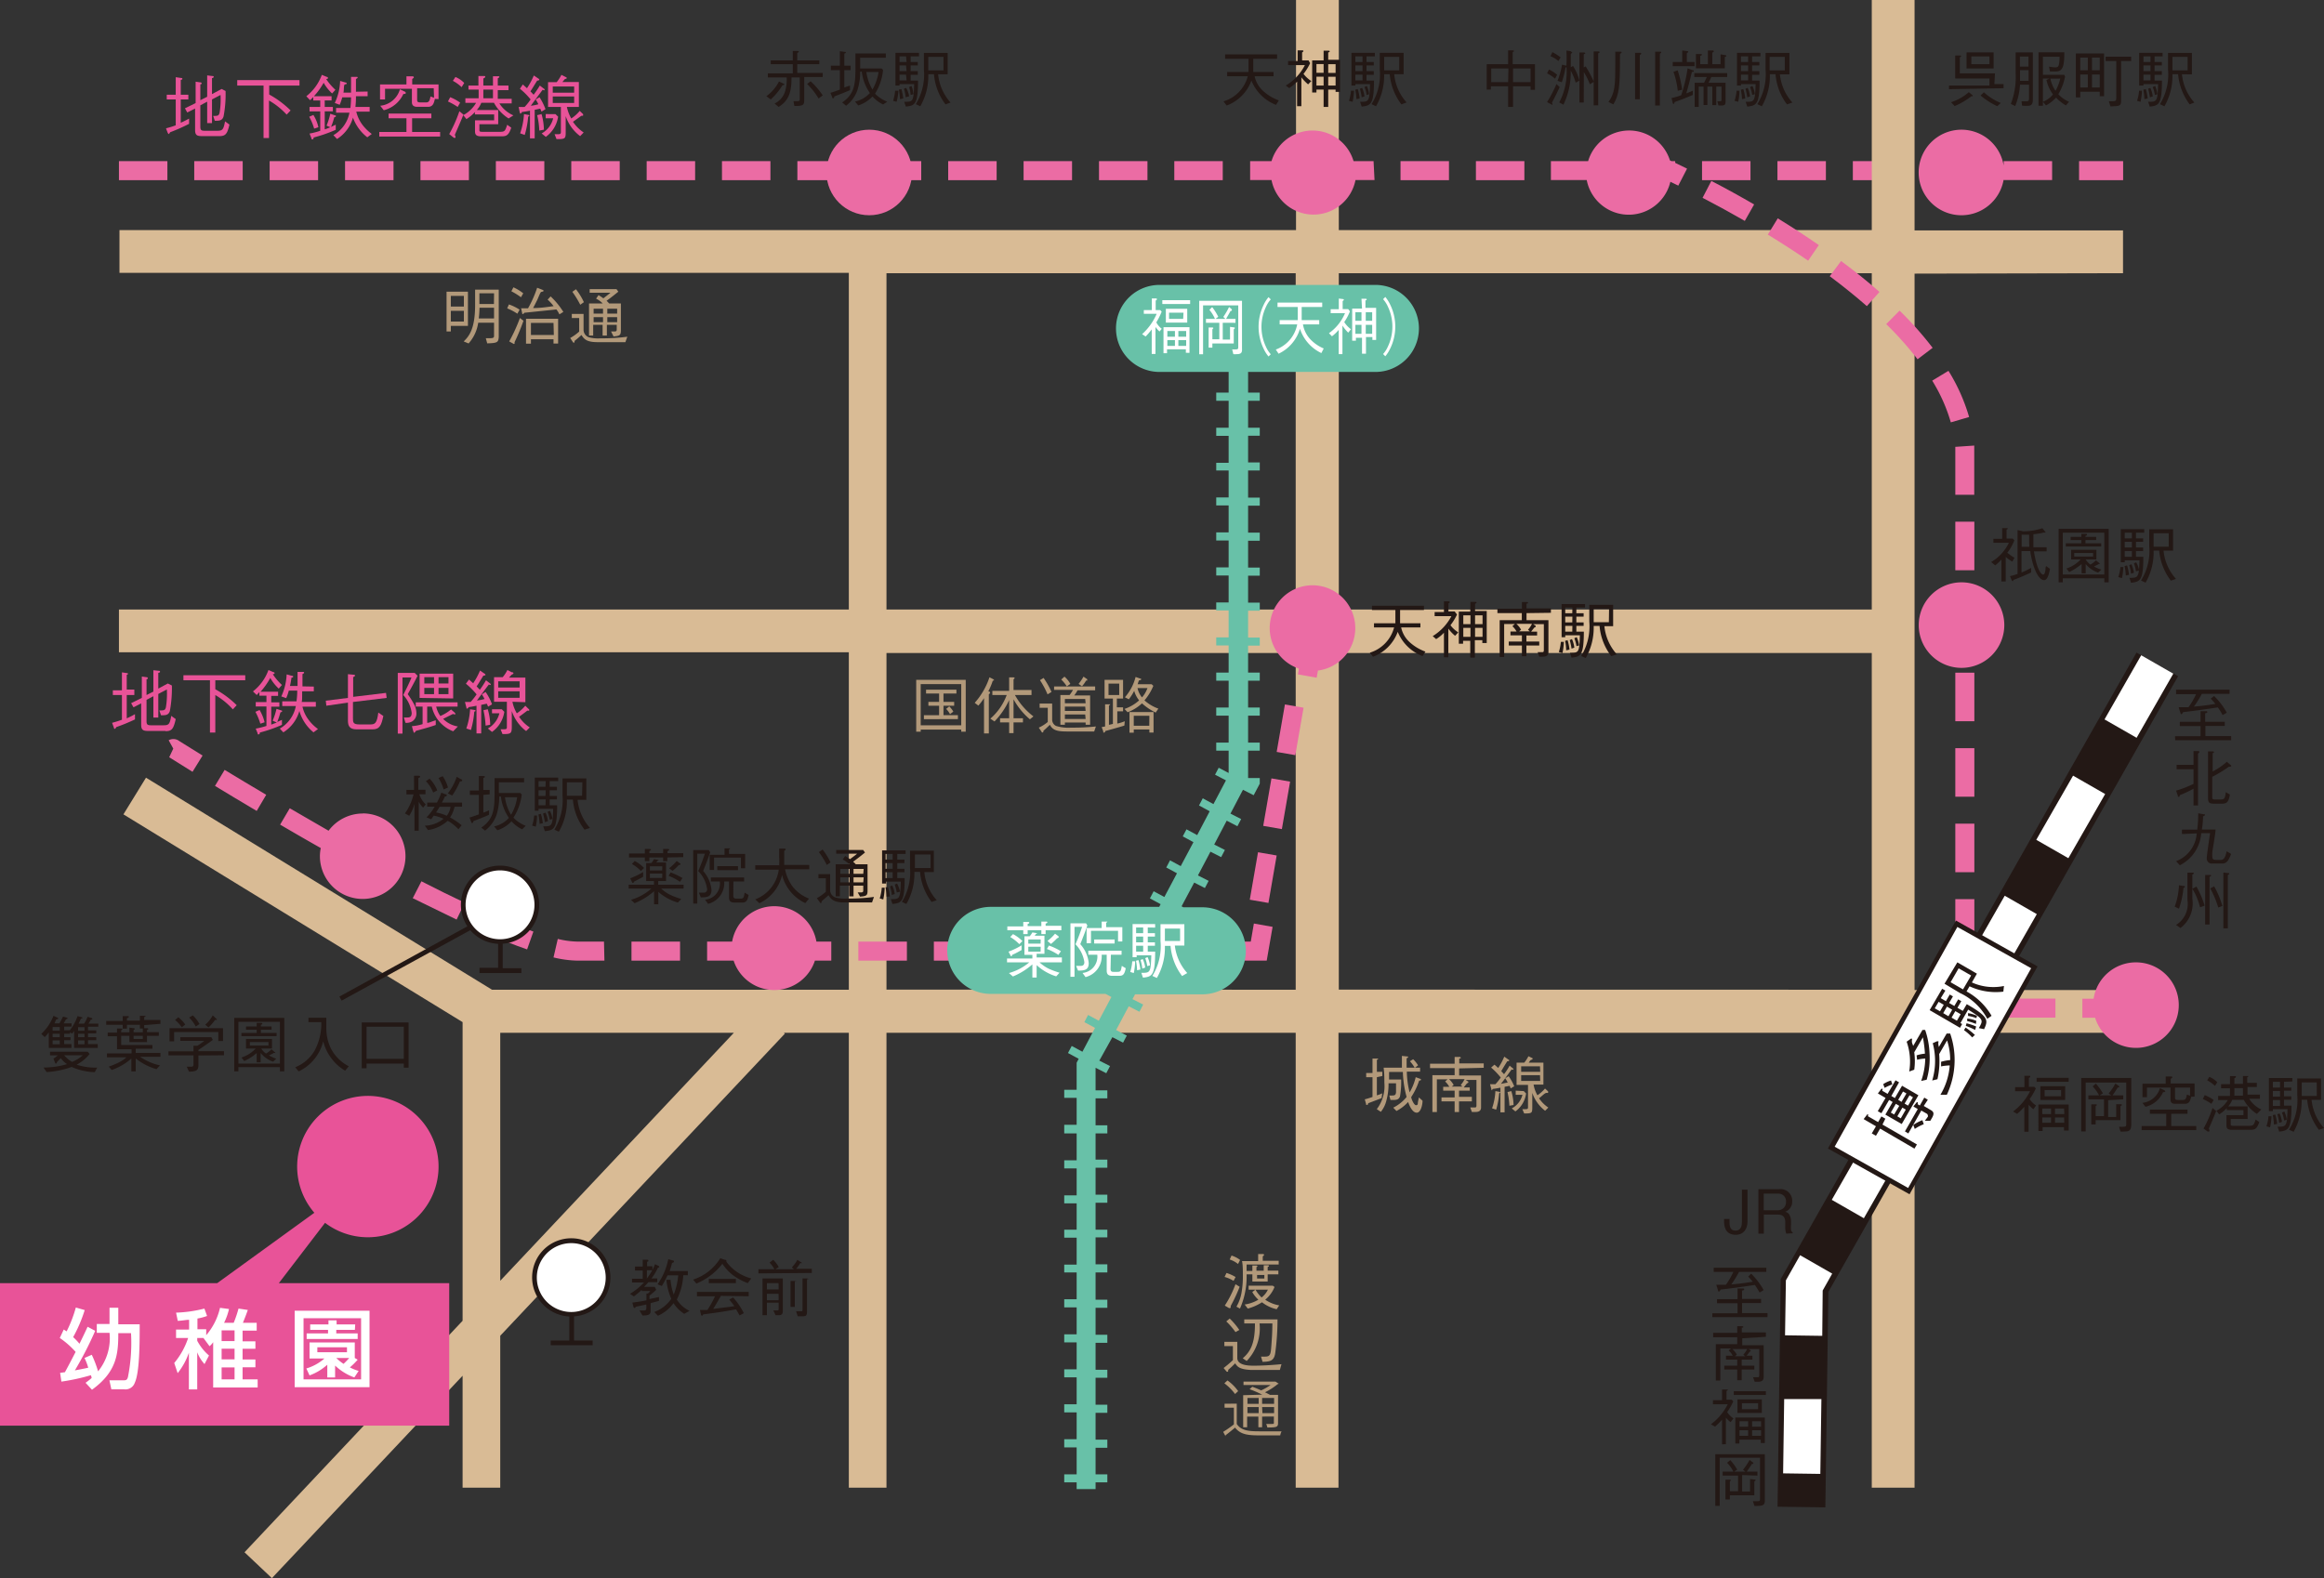 <svg xmlns="http://www.w3.org/2000/svg" viewBox="0 0 217.28 147.59"><rect x="0" y="0" width="217.28" height="147.59" fill="#333333" stroke="none"/><defs><style>.cls-1{fill:#e85398;}.cls-2{fill:#b2997a;}.cls-3{fill:#eb6ca4;}.cls-4{fill:#d9bb95;}.cls-5{fill:#fff;}.cls-6{fill:#231815;}.cls-7{fill:#68c1a8;}</style></defs><g id="レイヤー_2" data-name="レイヤー 2"><g id="レイヤー_3" data-name="レイヤー 3"><path class="cls-1" d="M15.9,12.37c-.05.1-.09.16-.14.16s0,0-.09-.13L15.52,12a8.36,8.36,0,0,0,.91-.28V9.3h-.84V8.86h.84V7.22l.48.07c.05,0,.14,0,.14.08s-.06.07-.15.11V8.86h.71V9.3H16.9v2.18c.27-.12.5-.24.78-.39l0,.49A16.43,16.43,0,0,1,15.9,12.37Zm4.6.36H18.93c-.49,0-.69-.06-.69-.58v-2l-.73.37-.22-.39,1-.49v-2l.41.06s.15,0,.15.09,0,.06-.12.1V9.37l.64-.32v-2l.47.06c.06,0,.14,0,.14.07s0,.07-.16.13V8.8l.9-.48.37.19a11,11,0,0,1-.19,2.39c-.13.4-.43.4-.82.39l-.15-.45c.42,0,.52,0,.6-.29a7.79,7.79,0,0,0,.09-1.67l-.8.42v2.21h-.45v-2l-.64.34v2c0,.33.1.38.42.38h1.15c.5,0,.59-.09.74-.88l.41.3C21.25,12.53,21.09,12.73,20.5,12.73Z"/><path class="cls-1" d="M25.17,8v.84a8.94,8.94,0,0,1,2,1.49l-.37.39a6.85,6.85,0,0,0-1.65-1.32v3.51h-.51V8H22.18V7.49H28V8Z"/><path class="cls-1" d="M30.53,11.75a6.54,6.54,0,0,0,.35-1.11l.45.15s.08,0,.08.07-.1.09-.16.11a6.72,6.72,0,0,1-.3.9l.44-.21v.48a13.64,13.64,0,0,1-2.07.72c0,.05,0,.17-.11.17s-.07,0-.09-.09l-.18-.45a6.19,6.19,0,0,0,1-.26V10.42h-1V10h1v-.6h-.65V9.08l-.3.29L28.64,9a4.52,4.52,0,0,0,1.45-2l.46.19s.11,0,.11.1-.05.07-.16.11a5.4,5.4,0,0,0,.86,1l-.31.34a4.06,4.06,0,0,1-.79-1A6.56,6.56,0,0,1,29.35,9H31v.39h-.64V10h.76v.41h-.76V12.1a5.37,5.37,0,0,0,.52-.2Zm-1.23-1a3.68,3.68,0,0,1,.47,1.15l-.4.13a5.32,5.32,0,0,0-.46-1.11Zm5.07-2.19V9H33.28a8.39,8.39,0,0,1-.05,1h1.33v.44H33.31a3.31,3.31,0,0,0,.53,1.17,4.23,4.23,0,0,0,.92.92l-.42.31A4.09,4.09,0,0,1,33,11a3.48,3.48,0,0,1-1.49,2l-.34-.36a3.07,3.07,0,0,0,1.5-2.1H31.42v-.44h1.34a8.22,8.22,0,0,0,.06-1H32a5.28,5.28,0,0,1-.24.7l-.46-.17a5.21,5.21,0,0,0,.5-2.06l.52.15s.09,0,.09.07,0,.08-.15.1-.08.51-.15.77h.71V7.19l.49,0c.09,0,.13,0,.13.06s-.12.12-.16.13V8.58Z"/><path class="cls-1" d="M35.46,12.77v-.43H38V11.06H36.33v-.44h4v.44H38.53v1.28h2.62v.43Zm2.26-4a2.75,2.75,0,0,1-1.84,1.54l-.33-.42a2.13,2.13,0,0,0,1.84-1.54l.46.22a.15.15,0,0,1,.09.12C37.94,8.79,37.81,8.79,37.72,8.79Zm2.94.48c-.09.38-.17.74-.64.74H39c-.31,0-.49-.13-.49-.44V8.3H36v1h-.47V7.9H38V7.14l.56,0s.13,0,.13.08-.06.09-.15.17V7.9H41V9.27Zm-.11-1H39v1c0,.24,0,.33.34.33h.49c.31,0,.35-.22.42-.56l.33.12Z"/><path class="cls-1" d="M42.79,10a6,6,0,0,0-.91-.51l.21-.4a4.13,4.13,0,0,1,.93.51Zm-.27,2.61a.68.68,0,0,1,.07.2.08.08,0,0,1-.09.09.22.22,0,0,1-.11-.05L42,12.54a12.79,12.79,0,0,0,.95-2.14l.38.32C43,11.53,42.76,12.06,42.52,12.62Zm.64-4.46a3.73,3.73,0,0,0-.82-.59l.24-.36a2.37,2.37,0,0,1,.82.56Zm4.39,2.93a4,4,0,0,1-1.37-1.47H45a2.32,2.32,0,0,1-.42.68h2v1.33H44.82v.49c0,.19,0,.22.35.22h1.5c.53,0,.55-.06.75-.66l.38.27c-.27.81-.52.81-1,.81H45c-.5,0-.59-.17-.59-.5v-1h1.79V10.7H44.4v-.22a3.8,3.8,0,0,1-.79.66l-.3-.37a3,3,0,0,0,1.2-1.15h-1V9.19h1.24V8.38H43.8V8h.93V7.11l.51,0c.08,0,.13,0,.13.07s-.09.12-.18.16V8h.9V7.13l.5,0s.1,0,.1.06-.11.11-.15.13V8h1v.43h-1v.81h1.3v.43H46.69A2.92,2.92,0,0,0,48,10.79ZM46.09,8.38h-.9v.81h.9Z"/><path class="cls-1" d="M48.88,7.9l.39.35a7.2,7.2,0,0,0,.64-1.19l.46.31a.1.1,0,0,1,.05.09s0,.07-.2.08c-.3.48-.51.84-.63,1,0,0,.21.22.3.32A9,9,0,0,0,50.47,8l.4.31s.05,0,.05.08-.09.06-.18,0c-.37.49-.8,1.07-1.11,1.5a3.8,3.8,0,0,0,.7-.14,2.28,2.28,0,0,0-.25-.44l.36-.22A5.63,5.63,0,0,1,51,10.21l-.37.23-.12-.28-.52.11v2.67h-.44V10.35a6.59,6.59,0,0,1-.74.12c-.06.09-.1.15-.15.15s0,0-.06-.08L48.49,10a.75.75,0,0,0,.23,0,1.77,1.77,0,0,0,.33,0,5.25,5.25,0,0,0,.56-.7,6.74,6.74,0,0,0-1-1Zm-.25,4.57a6.74,6.74,0,0,0,.36-1.8l.42.08s.08,0,.08.07,0,0-.11.1a8.18,8.18,0,0,1-.32,1.7Zm2-1.8a5.42,5.42,0,0,1,.22,1.46l-.43.08a7.15,7.15,0,0,0-.2-1.44Zm1.3,0,.25.24a2.84,2.84,0,0,1-1.15,1.89l-.39-.32a2.21,2.21,0,0,0,1.08-1.42h-.7v-.39ZM53,10a3.71,3.71,0,0,0,.41,1.08,3.45,3.45,0,0,0,.79-.71l.32.31s0,.05,0,.09,0,.06-.17.06l-.78.56a3.6,3.6,0,0,0,1,1l-.33.34a3.86,3.86,0,0,1-1.35-1.87v1.41c0,.69,0,.75-.86.74l-.18-.46.34,0c.23,0,.25-.07.25-.22V10h-1.2V7.68h.81A3.82,3.82,0,0,0,52.49,7l.43.22a.1.1,0,0,1,.07.08c0,.05-.07.07-.17.09l-.24.28h1.54V10Zm.68-1.91h-2v.58h2Zm0,.93h-2v.61h2Z"/><path class="cls-1" d="M10.87,68c-.06.11-.09.16-.14.16s-.06,0-.09-.13l-.16-.43c.43-.12.59-.17.92-.29V65h-.85v-.44h.85V62.88l.48.07S12,63,12,63s-.06.08-.15.11v1.38h.71V65h-.71v2.18a8,8,0,0,0,.77-.39l0,.49A17.3,17.3,0,0,1,10.87,68Zm4.6.36H13.9c-.49,0-.7-.06-.7-.58v-2l-.72.37-.22-.39,1-.49v-2l.42.06s.14,0,.14.09,0,.06-.12.1V65l.64-.32v-2l.48.05c.06,0,.14,0,.14.08s0,.07-.16.12v1.47l.89-.48.38.19a11.66,11.66,0,0,1-.19,2.39c-.13.4-.43.4-.83.39l-.15-.45c.43,0,.53,0,.61-.29a7.79,7.79,0,0,0,.09-1.67l-.8.42v2.21h-.46v-2l-.64.34v2c0,.33.11.38.43.38h1.15c.5,0,.59-.09.73-.88l.42.3C16.22,68.18,16.06,68.38,15.47,68.38Z"/><path class="cls-1" d="M20.13,63.62v.84a9,9,0,0,1,2,1.49l-.36.39A6.94,6.94,0,0,0,20.13,65v3.51h-.5V63.62H17.15v-.47h5.78v.47Z"/><path class="cls-1" d="M25.49,67.4a5.92,5.92,0,0,0,.36-1.11l.45.15s.08,0,.08.07-.1.09-.16.11a8.56,8.56,0,0,1-.3.9l.44-.2v.47a13.64,13.64,0,0,1-2.07.72c0,.06,0,.17-.12.17s-.06,0-.08-.09l-.18-.45a7.65,7.65,0,0,0,1-.25V66.07h-1v-.41h1v-.6h-.66v-.33S24,65,24,65l-.35-.34a4.47,4.47,0,0,0,1.45-2l.46.2s.11,0,.11.09-.06.07-.16.11a5.4,5.4,0,0,0,.85,1l-.3.34a4.06,4.06,0,0,1-.79-1,6.69,6.69,0,0,1-.91,1.29H26v.39h-.64v.6h.76v.41h-.76v1.68l.52-.2Zm-1.22-1a4.22,4.22,0,0,1,.47,1.15l-.4.13a5.92,5.92,0,0,0-.46-1.11Zm5.07-2.19v.44H28.25c0,.71,0,.88-.05,1h1.33v.44H28.28a3.14,3.14,0,0,0,.53,1.17,4,4,0,0,0,.92.92l-.42.31a4,4,0,0,1-1.32-2,3.48,3.48,0,0,1-1.5,2l-.33-.35a3.12,3.12,0,0,0,1.5-2.11H26.39v-.44h1.33a6.63,6.63,0,0,0,.07-1H27a4.45,4.45,0,0,1-.24.7l-.46-.16a5.47,5.47,0,0,0,.5-2.06l.52.14c.05,0,.09,0,.09.07s-.06.08-.16.1a7.43,7.43,0,0,1-.14.77h.71V62.84l.49,0c.09,0,.12,0,.12.07s-.11.11-.15.13v1.15Z"/><path class="cls-1" d="M30.51,66l-.05-.47,2.07-.26V63.05l.51.05c.07,0,.15,0,.15.07s0,.06-.17.16v1.84l3.07-.37.06.47L33,65.65v1.49c0,.41,0,.61.61.61h1c.43,0,.63-.08.76-1.11l.47.32c-.18.83-.32,1.25-1,1.25H33.34c-.7,0-.81-.37-.81-.83V65.71Z"/><path class="cls-1" d="M38.12,64.92a7.41,7.41,0,0,1,.56.89,1.79,1.79,0,0,1,.25.86.87.87,0,0,1-.38.79,1.09,1.09,0,0,1-.64.14l-.15-.5h.33c.23,0,.4-.06.4-.43A3,3,0,0,0,37.7,65l.41-.83c.24-.51.28-.6.36-.81h-.84v5.25h-.44V62.93h1.58l.27.27C38.82,63.65,38.44,64.36,38.12,64.92Zm4.25,3.47a3.21,3.21,0,0,1-2-2.31h-.43V67.6c.2,0,.26-.07.8-.24v.44c-.55.2-1.23.38-1.85.55-.06.08-.12.18-.17.18s0,0-.08-.13l-.13-.49a4.4,4.4,0,0,0,1-.19V66.08h-.64v-.4h3.91v.4h-2a2.43,2.43,0,0,0,.39.88,4,4,0,0,0,1-.61l.29.25c.08.08.12.12.12.17s-.09.06-.23,0l-.92.46a2.49,2.49,0,0,0,1.38.71Zm-3.14-3.12V63h3.14v2.32Zm1.35-1.94h-.91v.59h.91Zm0,1h-.91v.59h.91Zm1.35-1H41v.59h.93Zm0,1H41v.59h.93Z"/><path class="cls-1" d="M43.85,63.55l.39.35a6.82,6.82,0,0,0,.64-1.19l.45.31a.14.14,0,0,1,.06.09s0,.07-.2.08c-.3.48-.51.84-.63,1l.3.32a9,9,0,0,0,.58-.89l.39.31s.05,0,.05.08-.09.06-.17,0c-.38.49-.8,1.07-1.12,1.5a4,4,0,0,0,.71-.14,3.36,3.36,0,0,0-.25-.43l.35-.23A4.94,4.94,0,0,1,46,65.87l-.37.22a1.77,1.77,0,0,0-.12-.28l-.52.11v2.67h-.44V66a7.3,7.3,0,0,1-.73.13c-.06.09-.1.14-.15.14s-.06,0-.06-.08l-.14-.54H44a6.57,6.57,0,0,0,.56-.71,7.23,7.23,0,0,0-1-1Zm-.25,4.58a6.65,6.65,0,0,0,.35-1.8l.43.07s.08,0,.08.07,0,0-.12.1a8.22,8.22,0,0,1-.31,1.7Zm2-1.8a5.06,5.06,0,0,1,.23,1.45l-.43.08a8,8,0,0,0-.2-1.44Zm1.31,0,.24.24A2.79,2.79,0,0,1,46,68.45l-.39-.32a2.24,2.24,0,0,0,1.08-1.42H46v-.38Zm1-.7a3.45,3.45,0,0,0,.41,1.08,3.68,3.68,0,0,0,.79-.71l.32.31s.05,0,.05.09,0,.06-.18.06c-.21.16-.55.42-.77.57a3.35,3.35,0,0,0,1,1l-.34.34a3.92,3.92,0,0,1-1.34-1.87v1.41c0,.69-.06.75-.87.74l-.18-.45h.35c.23,0,.24-.07.24-.22V65.63h-1.2v-2.3H47a3.49,3.49,0,0,0,.44-.67l.43.22A.1.1,0,0,1,48,63s-.08.07-.17.1l-.24.27h1.53v2.3Zm.67-1.91h-2v.58h2Zm0,.93h-2v.61h2Z"/><path class="cls-2" d="M42.15,30.48V31h-.4V27.28h2v3.2Zm1.22-2.81H42.15v1h1.22Zm0,1.4H42.15v1h1.22Zm2.17,3-.12-.44h.36c.38,0,.41-.07.41-.24V30.18H44.71a3.71,3.71,0,0,1-.9,1.94l-.46-.19c.56-.52,1.07-1.27,1.07-3.42,0-.48,0-1,0-1.42h2.21v4.43C46.59,32,46.53,32.09,45.54,32.11Zm.65-3.29H44.83a8.1,8.1,0,0,1-.07,1h1.43Zm0-1.35H44.82c0,.73,0,.78,0,1h1.36Z"/><path class="cls-2" d="M47.58,28.47a4.58,4.58,0,0,1,1,.49l-.21.38a4.86,4.86,0,0,0-.95-.5ZM48.94,30A19.21,19.21,0,0,1,48.11,32l0,.12s0,.05-.07.05h0l-.43-.24a15.63,15.63,0,0,0,1-2.19ZM48,26.87a4.2,4.2,0,0,1,.92.56l-.21.37a6.83,6.83,0,0,0-.9-.56Zm4.3,2.53a2.18,2.18,0,0,0-.28-.46l-3,.31c-.06.08-.09.12-.13.12s-.06,0-.07-.08l-.1-.46.65,0a10.51,10.51,0,0,0,.85-1.92l.49.19s.12.05.12.1-.15.09-.23.1-.31.64-.37.75c-.18.36-.27.54-.39.76.66,0,1.18-.08,1.92-.18a4.23,4.23,0,0,0-.56-.61l.28-.3a7.31,7.31,0,0,1,1.19,1.45Zm-3.12,2.74V29.81h3v2.32h-.43v-.4H49.64v.41Zm2.57-1.94H49.64v1.13h2.14Z"/><path class="cls-2" d="M58.47,32H55.91c-.92,0-1.27-.19-1.54-.67-.12.1-.33.3-.65.55,0,.08,0,.17-.07.17a.11.11,0,0,1-.09-.06l-.25-.38a4.54,4.54,0,0,0,.84-.6V29.74h-.69v-.38h1.1v1.52a.75.75,0,0,0,.49.66,3.31,3.31,0,0,0,1.13.1,17.32,17.32,0,0,0,2.47-.15Zm-4.22-3.5a9.19,9.19,0,0,0-.74-1.21l.34-.24a6.14,6.14,0,0,1,.74,1.21Zm3.13,3L57.13,31h.31c.22,0,.22-.08.22-.24v-.38h-.92v1h-.4v-1h-.88v1h-.39v-3h1.28a2.21,2.21,0,0,0-.62-.45l.23-.33a4.46,4.46,0,0,1,.45.3c.41-.32.46-.35.66-.52H55.13v-.34h2.51l.17.24c-.45.36-.68.55-1.1.85a2.14,2.14,0,0,1,.24.25h1.1v2.45C58.05,31.31,58,31.42,57.38,31.46Zm-1-2.63h-.88v.46h.88Zm0,.79h-.88v.47h.88Zm1.32-.79h-.92v.46h.92Zm0,.79h-.92v.47h.92Z"/><path class="cls-2" d="M89.87,68.43v-.2H86.08v.2h-.42V63.58h4.63v4.85Zm0-4.45H86.08v3.85h3.79Zm-3.49,3.28v-.37H87.8V66h-1v-.36h1v-.78H86.58v-.36h2.84v.36H88.21v.78h1V66h-1v.88h1.35v.37Zm2.44-.47a2.06,2.06,0,0,0-.36-.49l.29-.24a2.37,2.37,0,0,1,.38.49Z"/><path class="cls-2" d="M92.82,63.66a6.71,6.71,0,0,1-.42,1c.1,0,.19.07.17.12a.34.34,0,0,1-.12.16v3.65H92v-3.3a5.18,5.18,0,0,1-.53.7l-.34-.26a6.83,6.83,0,0,0,1.38-2.39l.35.18s.08.06.08.09S92.87,63.65,92.82,63.66Zm3.47,3.61a6.58,6.58,0,0,1-1.53-1.87v1.77h.88v.39h-.88v1h-.41v-1H93.5v-.39h.85v-1.7a7.24,7.24,0,0,1-1.37,2l-.39-.26A5.38,5.38,0,0,0,94.12,65H92.78v-.39h1.57V63.35l.4,0s.11,0,.11.06-.07.09-.1.12v1h1.68V65H94.89a6.45,6.45,0,0,0,1.73,2Z"/><path class="cls-2" d="M102.3,68.41h-2.23c-1,0-1.6,0-1.91-.63-.31.3-.45.43-.61.57,0,.09,0,.15-.08.15s-.06,0-.09-.07l-.26-.38a3.59,3.59,0,0,0,.84-.53V66.19H97.2V65.8h1.17v1.5a.66.66,0,0,0,.36.59,3.89,3.89,0,0,0,1.41.16,19.91,19.91,0,0,0,2.32-.11Zm-4.36-3.47a7.94,7.94,0,0,0-.71-1.33l.34-.21a8.17,8.17,0,0,1,.74,1.31Zm2.8-.38a2.87,2.87,0,0,1-.31.48h1.49v2.74h-.42v-.21H99.56v.21h-.42V65H100a4,4,0,0,0,.32-.48H98.55V64.2h3.84v.36Zm-1-.37a3.63,3.63,0,0,0-.52-.64l.3-.27a2.38,2.38,0,0,1,.55.68Zm1.72,1.18H99.56v.4h1.94Zm0,.71H99.56v.41h1.94Zm0,.74H99.56v.42h1.94Zm.08-3.17a2.71,2.71,0,0,1-.38.53l-.32-.22a4.53,4.53,0,0,0,.46-.68l.35.24s0,0,0,.07S101.68,63.64,101.58,63.65Z"/><path class="cls-2" d="M105.12,67.86c-.77.23-1.25.36-1.79.51,0,0,0,.14-.11.14s-.06,0-.07-.1L103,68l.32-.06V65.87l.38,0c.07,0,.11,0,.11,0s-.08.1-.13.12v1.8l.37-.09V65.33h-.78V63.58H105v1.75h-.58v.82H105v.37h-.54v1.15a3.66,3.66,0,0,0,.7-.22Zm-.48-3.93h-1V65h1Zm3.41,2.71a5.43,5.43,0,0,1-1.28-.86,4.11,4.11,0,0,1-1.34.83l-.3-.31a3.82,3.82,0,0,0,1.37-.8,2.53,2.53,0,0,1-.46-.89,4.82,4.82,0,0,1-.5.79l-.37-.19a4.54,4.54,0,0,0,1-1.9l.43.15c.05,0,.09,0,.09.07s-.09.08-.16.08-.14.33-.17.38h1.31l.16.15A5,5,0,0,1,107,65.5a3.89,3.89,0,0,0,1.3.77Zm-.59,1.87v-.29H106v.3h-.4V66.59h2.25v1.92Zm0-1.57H106v.93h1.45Zm-1.11-2.59a2,2,0,0,0,.42.87,2.61,2.61,0,0,0,.51-.87Z"/><path class="cls-2" d="M128.73,100.74v1.7a3.81,3.81,0,0,0,.5-.19l-.06.45-1.26.48c0,.06,0,.15-.11.15s-.07,0-.08-.08l-.12-.44c.27-.07.4-.11.72-.22v-1.85h-.59v-.39h.59V99l.44,0s.11,0,.11,0-.07.09-.14.13v1.11h.51v.39Zm3.73,3.32c-.41,0-.68-.64-.81-1a3.9,3.9,0,0,1-1.09.84l-.3-.31a3.83,3.83,0,0,0,1.25-1,9.75,9.75,0,0,1-.35-2.34h-1.29c0,.11,0,.61,0,.71H131a7.86,7.86,0,0,1-.11,1.58c-.09.24-.24.33-.59.33H130l-.11-.42a2.11,2.11,0,0,0,.33,0c.26,0,.28-.15.3-.29,0-.39,0-.56,0-.85h-.7a5.81,5.81,0,0,1-.2,1.61,2.65,2.65,0,0,1-.52,1.06l-.38-.25a3.54,3.54,0,0,0,.71-2.47c0-.46,0-.94-.07-1.41h1.71c0-.32,0-.81,0-1.1l.47.05c.08,0,.11,0,.11.06s-.07.08-.14.11c0,.41,0,.56,0,.88h1.26v.37h-1.24a8.45,8.45,0,0,0,.26,1.94,5,5,0,0,0,.57-1.42l.41.15s.08,0,.08.08-.09.08-.17.09a6.37,6.37,0,0,1-.74,1.54c0,.14.25.76.45.76s.16-.17.18-.29.07-.35.09-.44l.34.31C133,103.36,132.82,104.06,132.46,104.06Zm-.19-4.19a3.22,3.22,0,0,0-.45-.62l.3-.19a2.8,2.8,0,0,1,.46.57Z"/><path class="cls-2" d="M136.42,99.92v.66h2.05v3c0,.33-.26.41-.48.41h-.38l-.15-.42c.12,0,.23,0,.38,0s.2,0,.2-.21V101h-1l.24.16s0,0,0,.06-.09.08-.13.1l-.3.38h.56V102h-1v.58h1.2V103h-1.2v1H136v-1h-1.23v-.37H136V102h-1.07v-.36h.57a2,2,0,0,0-.39-.5l.23-.2h-1V104h-.42v-3.45H136v-.66H133.7v-.41H136v-.63l.47,0s.1,0,.1.07,0,.06-.14.08v.45h2.29v.41Zm-.95,1a2.1,2.1,0,0,1,.44.55l-.18.15h1l-.16-.15a2.32,2.32,0,0,0,.36-.55Z"/><path class="cls-2" d="M139.72,99.57a3.72,3.72,0,0,1,.35.31,6,6,0,0,0,.57-1.06l.4.28c.05,0,.06.06.06.08s0,.06-.18.07c-.27.43-.46.74-.56.93l.26.28a6.41,6.41,0,0,0,.52-.8l.35.29a.09.09,0,0,1,0,.07c0,.06-.08,0-.16,0-.34.44-.72,1-1,1.34l.63-.12a2.87,2.87,0,0,0-.23-.4l.32-.19a4.61,4.61,0,0,1,.52.94l-.33.2a2.59,2.59,0,0,0-.1-.24l-.47.09v2.39h-.39v-2.31c-.33.07-.5.09-.65.11s-.1.13-.14.13-.05,0-.05-.08l-.13-.48h.5a4.65,4.65,0,0,0,.5-.63,6.75,6.75,0,0,0-.9-.93Zm-.22,4.08a5.85,5.85,0,0,0,.31-1.61l.38.07s.07,0,.07.06,0,0-.1.09a7.25,7.25,0,0,1-.28,1.52Zm1.8-1.61a5,5,0,0,1,.21,1.3l-.39.07a6.79,6.79,0,0,0-.18-1.28Zm1.16,0,.22.22a2.46,2.46,0,0,1-1,1.68l-.34-.28a2,2,0,0,0,1-1.27h-.63V102Zm.92-.61a3,3,0,0,0,.36,1,3.42,3.42,0,0,0,.71-.63l.29.27s0,0,0,.08,0,.06-.16.06-.49.37-.69.5a3.1,3.1,0,0,0,.87.87l-.3.3a3.55,3.55,0,0,1-1.2-1.67v1.26c0,.62,0,.67-.76.66l-.17-.4h.31c.21,0,.22-.06.22-.19v-2.08h-1.07V99.38h.72a3.35,3.35,0,0,0,.39-.6l.39.19a.09.09,0,0,1,0,.07s-.06.06-.15.09-.16.19-.21.25h1.37v2.05Zm.6-1.71h-1.76v.52H144Zm0,.83h-1.76v.54H144Z"/><path class="cls-2" d="M114.67,119.05a3.81,3.81,0,0,1,.85.38l-.19.36a3.17,3.17,0,0,0-.84-.37Zm1.23,1.29a14.78,14.78,0,0,1-.84,1.8.38.38,0,0,1,0,.13.06.06,0,0,1-.06.06.19.19,0,0,1-.1,0l-.39-.23a9.61,9.61,0,0,0,1-2Zm-.76-2.92a2.63,2.63,0,0,1,.8.41l-.19.38a2.48,2.48,0,0,0-.78-.42Zm.46,4.78a3.88,3.88,0,0,0,.5-1.47,8,8,0,0,0,.1-1.34c0-.61,0-1.13-.08-1.45h1.51v-.66l.41,0c.06,0,.14,0,.14.07s-.06.1-.12.14v.42h1.49v.35h-3c0,.31,0,.34,0,.6h.54v-.51l.34,0s.13,0,.13.06-.07.08-.09.09v.34h.68v-.51h.33c.12,0,.16,0,.16.06s-.08.08-.12.1v.34h1v.35h-1v.67h-1.43v-.67h-.54a7.43,7.43,0,0,1-.62,3.2Zm.77-.2a3.52,3.52,0,0,0,1.28-.45,2.79,2.79,0,0,1-.57-.72l.3-.22a3.3,3.3,0,0,0,.57.73,2,2,0,0,0,.59-.73h-1.8v-.37H119l.16.12a2.93,2.93,0,0,1-.87,1.19,3.33,3.33,0,0,0,1.31.53l-.24.36a3.45,3.45,0,0,1-1.37-.65,4.68,4.68,0,0,1-1.33.59Zm1.16-2.43h.68v-.33h-.68Z"/><path class="cls-2" d="M119.66,128.12c-2.16,0-2.4,0-2.72,0-1.06-.06-1.25-.3-1.46-.62a8.52,8.52,0,0,1-.65.61c0,.1,0,.18-.06.18s0,0-.07,0l-.3-.35c.33-.26.55-.44.87-.74v-1.31h-.8v-.4h1.21V127c0,.7,1.08.72,1.53.72.87,0,1.74-.06,2.6-.14Zm-4.15-3.54a6.62,6.62,0,0,0-.86-1l.32-.27a6.73,6.73,0,0,1,.9,1.07Zm3.71,2c-.11.68-.47.77-1.18.78l-.14-.49a3.18,3.18,0,0,0,.4,0c.48,0,.51-.24.57-1.1s.08-1.13.09-2h-1.2a4.39,4.39,0,0,1-1.2,3.51l-.37-.25c.65-.58,1.15-1.26,1.14-3.26h-1v-.38h3.11A23.5,23.5,0,0,1,119.22,126.59Z"/><path class="cls-2" d="M115.63,131.27v1.9c.45.69,1.27.69,2.37.69.63,0,1.37,0,1.82,0a1.55,1.55,0,0,0-.13.38c-.39,0-1,0-1.59,0-1.27,0-2.06,0-2.63-.73-.31.27-.63.52-.89.72,0,.05,0,.07,0,.09l-.22-.41a10.43,10.43,0,0,0,1-.7v-1.56h-.87v-.37Zm-.87-2.17a4.17,4.17,0,0,1,1,1l-.29.27a4.8,4.8,0,0,0-1-1Zm3.25,1.33a11.06,11.06,0,0,0-1.18-.51l.25-.23c.25.09.55.21.83.34a5.31,5.31,0,0,0,.88-.5h-2.53v-.32h2.93l.06,0,.3.19a.16.16,0,0,1-.1.05,6.17,6.17,0,0,1-1.18.76c.18.08.34.17.47.24h.75v2.63c0,.38-.12.42-1,.42a1.83,1.83,0,0,0-.11-.33h.44c.25,0,.28,0,.28-.1v-.59H118v1h-.35v-1h-1.05v1h-.37v-3Zm-.33.31h-1.05v.55h1.05Zm-1.05,1.42h1.05v-.57h-1.05Zm2.49-.87v-.55H118v.55Zm-1.09.87h1.09v-.57H118Z"/><rect class="cls-3" x="194.38" y="15.07" width="4.12" height="1.78"/><rect class="cls-3" x="180.28" y="15.07" width="4.53" height="1.78"/><rect class="cls-3" x="173.23" y="15.07" width="4.53" height="1.78"/><rect class="cls-3" x="166.18" y="15.07" width="4.53" height="1.78"/><rect class="cls-3" x="159.13" y="15.07" width="4.53" height="1.78"/><rect class="cls-3" x="137.99" y="15.07" width="4.53" height="1.78"/><rect class="cls-3" x="130.94" y="15.07" width="4.53" height="1.78"/><rect class="cls-3" x="109.79" y="15.07" width="4.53" height="1.78"/><rect class="cls-3" x="102.75" y="15.07" width="4.53" height="1.78"/><rect class="cls-3" x="95.7" y="15.07" width="4.53" height="1.78"/><rect class="cls-3" x="88.65" y="15.07" width="4.53" height="1.78"/><rect class="cls-3" x="81.6" y="15.07" width="4.53" height="1.78"/><rect class="cls-3" x="74.55" y="15.07" width="4.53" height="1.78"/><rect class="cls-3" x="67.5" y="15.07" width="4.53" height="1.78"/><rect class="cls-3" x="60.46" y="15.07" width="4.53" height="1.78"/><rect class="cls-3" x="53.41" y="15.07" width="4.53" height="1.78"/><rect class="cls-3" x="46.36" y="15.07" width="4.53" height="1.78"/><rect class="cls-3" x="39.31" y="15.07" width="4.53" height="1.78"/><rect class="cls-3" x="32.26" y="15.07" width="4.53" height="1.78"/><rect class="cls-3" x="25.21" y="15.07" width="4.53" height="1.78"/><rect class="cls-3" x="18.16" y="15.07" width="4.53" height="1.78"/><rect class="cls-3" x="11.12" y="15.07" width="4.53" height="1.78"/><path class="cls-4" d="M198.49,25.55v-4H179V0h-4V21.52H125.17V0h-4V21.52h-110v4H79.36V57H11.12v4H79.36V92.56H46L13.65,72.73l-2.11,3.43L43.25,95.59v27.93L22.86,145.17l2.56,2.42,17.83-18.93v10.47h3.52V124.92L73.38,96.67l-.09-.08h6.07v42.54h3.52V96.59h38.26v42.54h4V96.59H175v42.54h4V96.59h19.45v-4H179v-67ZM46.77,119.78V96.59H68.61ZM82.88,25.55h38.26V57H82.88Zm0,67V61.07h38.26V92.56Zm42.29,0V61.07H175V92.56ZM175,57H125.17V25.55H175Z"/><rect class="cls-3" x="187.64" y="93.39" width="4.53" height="1.78"/><polygon class="cls-3" points="185.12 95.17 182.81 95.17 182.81 91.16 184.58 91.16 184.58 93.39 185.12 93.39 185.12 95.17"/><rect class="cls-3" x="182.81" y="84.09" width="1.78" height="4.54"/><rect class="cls-3" x="182.81" y="77.03" width="1.78" height="4.54"/><rect class="cls-3" x="182.81" y="69.97" width="1.78" height="4.54"/><rect class="cls-3" x="182.81" y="62.91" width="1.78" height="4.54"/><rect class="cls-3" x="182.81" y="55.85" width="1.78" height="4.54"/><rect class="cls-3" x="182.81" y="48.79" width="1.78" height="4.54"/><path class="cls-3" d="M184.58,46.27h-1.77V42.48q0-.34,0-.69l1.77-.12q0,.4,0,.81Z"/><path class="cls-3" d="M182.39,39.5a15.61,15.61,0,0,0-1.74-3.9l1.52-.92A17.33,17.33,0,0,1,184.1,39Z"/><path class="cls-3" d="M179.28,33.6a31.69,31.69,0,0,0-2.93-3.29l1.25-1.26a32.07,32.07,0,0,1,3.09,3.48Z"/><path class="cls-3" d="M174.54,28.63c-1.06-.93-2.23-1.87-3.47-2.8l1.06-1.42c1.28.95,2.49,1.92,3.59,2.89Z"/><path class="cls-3" d="M169.05,24.38c-1.19-.82-2.46-1.64-3.77-2.44l.93-1.52c1.34.82,2.63,1.66,3.84,2.5Z"/><path class="cls-3" d="M163.13,20.66c-1.27-.73-2.6-1.46-3.95-2.16l.82-1.58c1.37.71,2.73,1.46,4,2.2Z"/><polygon class="cls-3" points="118.43 89.84 115.59 89.84 115.59 88.06 116.94 88.06 117.23 86.37 118.98 86.68 118.43 89.84"/><rect class="cls-3" x="108.51" y="88.06" width="4.55" height="1.78"/><rect class="cls-3" x="101.44" y="88.06" width="4.54" height="1.78"/><rect class="cls-3" x="94.38" y="88.06" width="4.54" height="1.78"/><rect class="cls-3" x="87.31" y="88.06" width="4.54" height="1.78"/><rect class="cls-3" x="80.25" y="88.06" width="4.54" height="1.78"/><rect class="cls-3" x="59.04" y="88.06" width="4.54" height="1.78"/><path class="cls-3" d="M56.51,89.84H54a10.19,10.19,0,0,1-2.25-.3l.4-1.73a8.53,8.53,0,0,0,1.85.25h2.47Z"/><path class="cls-3" d="M49.28,88.79c-1.24-.43-2.68-1-4.28-1.71l.72-1.62c1.55.68,2.94,1.24,4.15,1.66Z"/><path class="cls-3" d="M42.69,86c-1.27-.61-2.65-1.29-4.1-2l.81-1.58c1.43.73,2.79,1.41,4.05,2Z"/><rect class="cls-3" x="116.68" y="80.93" width="4.53" height="1.78" transform="matrix(0.17, -0.98, 0.98, 0.17, 17.7, 184.73)"/><rect class="cls-3" x="117.9" y="73.99" width="4.53" height="1.78" transform="matrix(0.17, -0.98, 0.98, 0.17, 25.55, 180.2)"/><path class="cls-3" d="M24,75.84c-1.44-.85-2.76-1.65-3.9-2.34L21,72c1.14.69,2.45,1.48,3.89,2.33Z"/><path class="cls-3" d="M18,72.18l-2.18-1.36.38-.81-.43-.78a.91.91,0,0,1,1,.08l2.17,1.35Z"/><rect class="cls-3" x="119.13" y="67.05" width="4.53" height="1.78" transform="matrix(0.17, -0.98, 0.98, 0.17, 33.4, 175.67)"/><path class="cls-3" d="M187.33,15.07v.41a4,4,0,1,0,0,1.3v.06h4.53V15.07Z"/><path class="cls-3" d="M187.39,58.46a4,4,0,1,1-4-4A4,4,0,0,1,187.39,58.46Z"/><path class="cls-3" d="M199.68,90a4,4,0,0,0-3.94,3.4h-1.05v1.78h1.19a4,4,0,1,0,3.8-5.18Z"/><path class="cls-3" d="M157.73,15.77l-1.11-.54v-.16h-.35l-.14-.07a4,4,0,0,0-7.65.07H145v1.77h3.35a4,4,0,0,0,7.82.16l.74.36Z"/><path class="cls-3" d="M128.42,15.07h-1.87a4,4,0,0,0-7.67,0h-2v1.77h2a4,4,0,0,0,7.85,0h1.78Z"/><path class="cls-3" d="M126.71,58.76a4,4,0,1,0-5.27,3.77l-.09.54,1.75.31.12-.67A4,4,0,0,0,126.71,58.76Z"/><circle class="cls-3" cx="81.27" cy="16.13" r="4"/><path class="cls-3" d="M77.72,88.06H76.33a4,4,0,0,0-7.88,0H66.11v1.78h2.48a4,4,0,0,0,7.6,0h1.53Z"/><path class="cls-3" d="M33.91,76.08a4,4,0,0,0-3.19,1.61l-3.63-2.1-.9,1.53c1.21.71,2.49,1.45,3.8,2.19a3.84,3.84,0,0,0-.08.76,4,4,0,1,0,4-4Z"/><path class="cls-5" d="M56.85,119.48A3.44,3.44,0,1,1,53.41,116,3.44,3.44,0,0,1,56.85,119.48Z"/><path class="cls-6" d="M57.07,119.48a3.66,3.66,0,1,0-3.84,3.64v2.25H51.49v.44h3.92v-.44H53.67v-2.26A3.65,3.65,0,0,0,57.07,119.48Zm-6.88,0a3.22,3.22,0,1,1,3.22,3.22A3.22,3.22,0,0,1,50.19,119.48Z"/><path class="cls-5" d="M50.19,84.62a3.44,3.44,0,1,1-3.44-3.44A3.44,3.44,0,0,1,50.19,84.62Z"/><path class="cls-6" d="M50.41,84.62a3.66,3.66,0,1,0-3.84,3.65v2.24H44.83V91h3.92v-.45H47V88.26A3.66,3.66,0,0,0,50.41,84.62Zm-6.88,0a3.22,3.22,0,1,1,3.22,3.22A3.22,3.22,0,0,1,43.53,84.62Z"/><path class="cls-7" d="M128.34,26.65H108.61a4.07,4.07,0,1,0,0,8.13h6.26v1.94h-1.16v.76h1.16V40h-1.16v.76h1.16v2.52h-1.16V44h1.16v2.52h-1.16v.75h1.16v2.52h-1.16v.76h1.16v2.51h-1.16v.76h1.16v2.52h-1.16v.75h1.16v2.52h-1.16v.75h1.16V62.9h-1.16v.76h1.16v2.51h-1.16v.76h1.16v2.52h-1.16v.75h1.16v2.09l-.93-.49-.34.65.56.29h0l.46.24-1.17,2.22-1-.54-.35.67,1,.54-1.17,2.23-1-.54-.35.66,1,.54L110.39,81l-1-.54-.35.67,1,.54-1.18,2.22-1-.54-.35.67,1,.54-.13.25H92.63a4.07,4.07,0,1,0,0,8.14h10.73l.55.29-1.18,2.22-1-.54-.35.67,1,.54-1.18,2.23-1-.54-.35.66,1,.54-.19.37v2.53H99.5v.75h1.16v2.52H99.5V106h1.16v2.51H99.5v.76h1.16v2.52H99.5v.75h1.16V115H99.5v.75h1.16v2.52H99.5V119h1.16v2.51H99.5v.76h1.16v2.52H99.5v.75h1.16v2.52H99.5v.75h1.16v2.52H99.5v.76h1.16v2.51H99.5v.76h1.16v2.52H99.5v.75h1.16v.63h1.77v-.63h1.1v-.75h-1.1V135.4h1.1v-.76h-1.1v-2.51h1.1v-.76h-1.1v-2.52h1.1v-.75h-1.1v-2.52h1.1v-.75h-1.1v-2.52h1.1v-.76h-1.1V119h1.1v-.76h-1.1v-2.52h1.1V115h-1.1v-2.52h1.1v-.75h-1.1v-2.52h1.1v-.76h-1.1V106h1.1v-.76h-1.1v-2.52h1.1v-.75h-1.1V99.86l1,.51.35-.67-1-.51L104,97l1,.51.35-.66-1-.52,1.18-2.22,1,.51.35-.67-1-.51.24-.45h6.29a4.07,4.07,0,0,0,0-8.14h-1.77l-.17-.09,1.18-2.22,1,.51.35-.67-1-.51,1.17-2.22,1,.51.35-.67-1-.51,1.17-2.23,1,.52.35-.67-1-.51,1.17-2.23,1,.51.57-1.08v-.53h-1.09V70.2h1.09v-.75h-1.09V66.93h1.09v-.76h-1.09V63.66h1.09V62.9h-1.09V60.38h1.09v-.75h-1.09V57.11h1.09v-.75h-1.09V53.84h1.09v-.76h-1.09V50.57h1.09v-.76h-1.09V47.29h1.09v-.75h-1.09V44h1.09v-.75h-1.09V40.75h1.09V40h-1.09V37.48h1.09v-.76h-1.09V34.78h11.7a4.07,4.07,0,1,0,0-8.13Z"/><path class="cls-6" d="M71.65,9a3.88,3.88,0,0,0,1.18-1.38l.42.2s.08,0,.08.07-.09.07-.17.08a6.24,6.24,0,0,1-1.1,1.33Zm2.47-4.23.47,0s.1,0,.1.06-.07.08-.15.12v.7H76.6V6H74.54v.82h2.38v.38H75.19V9.32c0,.53-.1.59-.92.59l-.09-.45.39,0c.2,0,.2-.08.2-.22v-2H74c0,1.12-.12,2.11-1.21,2.76l-.37-.32a1.86,1.86,0,0,0,1-1.2,3.94,3.94,0,0,0,.13-1.24H71.79V6.86h2.33V6H72.06V5.65h2.06Zm1.67,2.83a7.43,7.43,0,0,1,1.13,1.32l-.39.29a6.55,6.55,0,0,0-1.07-1.36Z"/><path class="cls-6" d="M78.94,6.56V8.18L79.47,8v.43c-.58.25-1,.41-1.47.59,0,0,0,.17-.11.17s-.07-.07-.09-.11l-.16-.4c.28-.08.47-.15.88-.3V6.56h-.84V6.14h.84V4.79l.44.06c.05,0,.12,0,.12.06S79,5,78.94,5V6.14h.59v.42Zm3.63,3.21a3.1,3.1,0,0,1-1-.75,3.06,3.06,0,0,1-1.33.84l-.3-.36a2.66,2.66,0,0,0,1.39-.8,4.38,4.38,0,0,1-.76-2h-.15a5.49,5.49,0,0,1-.25,1.71,3.11,3.11,0,0,1-1.07,1.48l-.36-.31c1.24-.84,1.24-1.85,1.24-3.56V5h2.84v.4h-2.4v1h2l.14.14a5,5,0,0,1-.75,2.22,3.3,3.3,0,0,0,1.14.75ZM81,6.73a4.36,4.36,0,0,0,.57,1.65,4.67,4.67,0,0,0,.57-1.65Z"/><path class="cls-6" d="M83.83,9.52l-.33-.09a4.57,4.57,0,0,0,.19-.95H84A5.72,5.72,0,0,1,83.83,9.52Zm1.31-4.25V5.8h.67v.32h-.67v.53h.67V7h-.67v.54h.69c0,2.25-.3,2.33-1.14,2.43l-.15-.45c.82,0,.88,0,.93-1.65H84.1V8h-.38V4.94h2.2v.33Zm-1,4a7.62,7.62,0,0,0-.1-.88l.23-.06a5.51,5.51,0,0,1,.18.88Zm.57-4H84.1V5.8h.66Zm0,.85H84.1v.53h.66Zm0,.86H84.1v.54h.66ZM84.68,9.1a4,4,0,0,0-.17-.8l.21-.08A2.39,2.39,0,0,1,85,9Zm.72-.29-.26.07A3.43,3.43,0,0,0,85,8.14l.22-.1A2.66,2.66,0,0,1,85.4,8.81Zm3,.95a5.39,5.39,0,0,1-1.08-2.82h-.53a5.68,5.68,0,0,1-.75,3l-.42-.2a5.27,5.27,0,0,0,.76-3.22c0-.44,0-1,0-1.57H88.6v2h-.89a4.62,4.62,0,0,0,1.16,2.64Zm-.19-4.44H86.79V6.58h1.42Z"/><path class="cls-6" d="M114.73,7.13v-.4h2c0-.27,0-.46,0-1.23h-2.19V5.09h4.86V5.5h-2.23c0,.37,0,.88,0,1.23h1.9v.4h-1.77a2.57,2.57,0,0,0,.81,1.39,4.41,4.41,0,0,0,1.45.87l-.26.42A4.08,4.08,0,0,1,117,7.54a3.93,3.93,0,0,1-2.31,2.33l-.3-.39a3.33,3.33,0,0,0,2.27-2.35Z"/><path class="cls-6" d="M122.49,5.91a5.11,5.11,0,0,1-.62,1,2.88,2.88,0,0,0,.73.67l-.3.31a4.26,4.26,0,0,1-.63-.66V9.93h-.4V7.64a4,4,0,0,1-.74.6L120.21,8A4.69,4.69,0,0,0,122,6.09h-1.57V5.71h.89v-1l.45,0s.09,0,.09.06-.07.1-.12.13v.75h.6Zm1.26-1.17.45,0s.12,0,.12.06-.09.09-.14.11v.68h1.11v3h-.42V8.38h-.69V10h-.43V8.38h-.67v.27h-.4v-3h1.07Zm0,1.25h-.67v.82h.67Zm0,1.18h-.67V8h.67ZM124.87,6h-.69v.82h.69Zm0,1.18h-.69V8h.69Z"/><path class="cls-6" d="M126.46,9.52l-.34-.09a4,4,0,0,0,.19-.95h.28A5.72,5.72,0,0,1,126.46,9.52Zm1.3-4.25V5.8h.68v.32h-.68v.53h.68V7h-.68v.54h.7c0,2.25-.31,2.33-1.15,2.43l-.15-.45c.82,0,.88,0,.93-1.65h-1.37V8h-.37V4.94h2.19v.33Zm-.94,4a5.87,5.87,0,0,0-.11-.88l.23-.06a4.59,4.59,0,0,1,.18.88Zm.57-4h-.67V5.8h.67Zm0,.85h-.67v.53h.67Zm0,.86h-.67v.54h.67Zm-.08,2.12a4.84,4.84,0,0,0-.17-.8l.21-.08a2.67,2.67,0,0,1,.22.8Zm.71-.29-.25.07a2.67,2.67,0,0,0-.2-.74l.22-.1A2.38,2.38,0,0,1,128,8.81Zm3,.95a5.49,5.49,0,0,1-1.09-2.82h-.52a5.78,5.78,0,0,1-.76,3l-.42-.2A5.21,5.21,0,0,0,129,6.51c0-.44,0-1,0-1.57h2.23v2h-.88a4.55,4.55,0,0,0,1.16,2.64Zm-.2-4.44h-1.41V6.58h1.41Z"/><path class="cls-6" d="M143.1,8.4V8.07h-1.64V10H141V8.07h-1.61v.31H139V6H141V4.71l.4,0c.08,0,.14,0,.14.06s0,.07-.11.09V6h2.08V8.4Zm-2.07-2h-1.61V7.68H141Zm2.07,0h-1.64V7.68h1.64Z"/><path class="cls-6" d="M144.82,6.5a3.39,3.39,0,0,1,.76.49l-.19.37a3.45,3.45,0,0,0-.75-.5Zm1,1.65c-.23.48-.47,1-.72,1.44a.87.87,0,0,1,.05.16.06.06,0,0,1-.06.05L145,9.74l-.36-.19a11.74,11.74,0,0,0,.88-1.69Zm-.13-2.43.22-.35a4.34,4.34,0,0,0-.77-.49l-.18.37A3.29,3.29,0,0,1,145.73,5.72Zm1.3-.79s0,0-.13.12V6c0,.14,0,.19,0,.29l.21-.12a4.47,4.47,0,0,1,.59,1.37l-.34.19a5.86,5.86,0,0,0-.47-1.13,6.84,6.84,0,0,1-.68,3.19l-.39-.21a6.12,6.12,0,0,0,.68-3.28l-.09,0a9,9,0,0,1-.35,1.39l-.4-.13a7.27,7.27,0,0,0,.42-1.51l.41.09a11.71,11.71,0,0,0,0-1.41l.37.05S147,4.88,147,4.93Zm1.08,4.66h-.4V4.91l.41,0s.13,0,.13.07,0,0-.14.11V6.31l.18-.1A10.51,10.51,0,0,1,149,7.62V4.81l.41,0c.14,0,.15.06.15.08s-.1.08-.14.1V9.85H149V7.66l-.36.22a5.91,5.91,0,0,0-.56-1.13Z"/><path class="cls-6" d="M150.38,9.54c.62-.84.64-1.63.64-3.49V4.83l.45,0s.15,0,.15.06-.14.14-.16.15c0,3.17-.07,3.77-.62,4.72Zm2.49-4.6.44,0c.07,0,.13,0,.13.06s0,.08-.13.14V9.28h-.44Zm1.88-.11.44,0c.07,0,.12,0,.12.06s0,.07-.12.12V9.87h-.44Z"/><path class="cls-6" d="M158.18,6.73c-.17.74-.34,1.36-.52,2,.26-.09.38-.15.61-.25v.4c-.85.36-1.27.51-1.71.67,0,0,0,.17-.1.17s0,0-.07-.09l-.11-.46a7.34,7.34,0,0,0,.9-.26,13.67,13.67,0,0,0,.6-2.52l.47.18c.06,0,.11,0,.11.08S158.3,6.69,158.18,6.73Zm-1.79-.54V5.8h.89V4.72l.46.06s.1,0,.1.06-.05.08-.13.12V5.8h.72v.39Zm.47,2.3a7.62,7.62,0,0,0-.4-1.77l.39-.14a10.12,10.12,0,0,1,.42,1.81ZM160,7.2c-.1.23-.16.35-.26.54h1.59V9.45c0,.43-.1.43-.67.41l-.1-.39.25,0c.14,0,.14-.05.14-.21V8.1h-.49V9.83h-.37V8.1h-.46V9.82h-.36V8.1h-.45V10h-.38V7.74h.88c.14-.28.21-.43.26-.54h-1.17V6.84h3.07V7.2Zm1.26-1.87V6.39h-2.7V5.05l.45,0c.07,0,.1,0,.1.06s-.07.09-.15.12V6h.72V4.72l.45,0s.1,0,.1.07-.1.11-.14.13V6h.77V5.08l.45.08s.09,0,.09.06S161.33,5.3,161.27,5.33Z"/><path class="cls-6" d="M162.51,9.52l-.34-.09a4,4,0,0,0,.19-.95h.27A4.71,4.71,0,0,1,162.51,9.52Zm1.3-4.25V5.8h.68v.32h-.68v.53h.68V7h-.68v.54h.7c0,2.25-.31,2.33-1.15,2.43l-.15-.45c.82,0,.88,0,.93-1.65h-1.37V8h-.37V4.94h2.19v.33Zm-.94,4a5.87,5.87,0,0,0-.11-.88l.23-.06a4.59,4.59,0,0,1,.18.88Zm.57-4h-.67V5.8h.67Zm0,.85h-.67v.53h.67Zm0,.86h-.67v.54h.67Zm-.08,2.12a6.17,6.17,0,0,0-.17-.8l.21-.08a2.67,2.67,0,0,1,.22.8Zm.71-.29-.25.07a3.14,3.14,0,0,0-.2-.74l.22-.1A2.38,2.38,0,0,1,164.07,8.81Zm3,.95A5.4,5.4,0,0,1,166,6.94h-.53a5.68,5.68,0,0,1-.75,3l-.42-.2a5.28,5.28,0,0,0,.77-3.22c0-.44,0-1,0-1.57h2.23v2h-.89a4.62,4.62,0,0,0,1.17,2.64Zm-.2-4.44h-1.42V6.58h1.42Z"/><path class="cls-6" d="M182.22,8.34V8H186l0-.66H182.8V5.19l.45,0s.1,0,.1.06-.08.09-.12.11v1.5h3.29l-.06,1h.86v.39Zm2.07.68a7,7,0,0,1-1.54.9l-.34-.36a4.64,4.64,0,0,0,1.66-.94l.36.29s0,0,0,.06S184.39,9,184.29,9Zm-.43-2.62V4.9h2.53V6.4ZM186,5.28h-1.69V6H186Zm.73,4.65a6.87,6.87,0,0,1-1.56-1l.31-.3a5.4,5.4,0,0,0,1.58,1Z"/><path class="cls-6" d="M190.06,4.9V9.22c0,.27,0,.57-.3.66a3.18,3.18,0,0,1-.71,0L189,9.47l.44,0c.15,0,.26,0,.26-.24V7.92h-.84a6.37,6.37,0,0,1-.45,2L188,9.72a7,7,0,0,0,.45-2.88c0-.64,0-.85,0-1.94Zm-.4,2.66v-1h-.8c0,.51,0,.7,0,1Zm-.81-2.27c0,.43,0,.6,0,.94h.8V5.29Zm4.22,1.87a5,5,0,0,1-.63,1.65,3,3,0,0,0,1,.71l-.29.34a4.2,4.2,0,0,1-.92-.73,3.69,3.69,0,0,1-.94.73L191,9.52a2.23,2.23,0,0,0,.94-.69,3.6,3.6,0,0,1-.61-1.35l.28-.13H191V9.89h-.41v-5H193c0,1.14-.08,1.79-.76,1.79-.09,0-.41,0-.58,0l-.09-.45a3.21,3.21,0,0,0,.62.07c.21,0,.27-.1.32-.33a5.25,5.25,0,0,0,.05-.66H191V7h2Zm-1.37.19a2.92,2.92,0,0,0,.48,1.14,4.14,4.14,0,0,0,.44-1.14Z"/><path class="cls-6" d="M196.31,9V8.58h-1.82v.53h-.41V5h2.64V9ZM195.2,5.38h-.71V6.57h.71Zm0,1.59h-.71V8.18h.71Zm1.11-1.59h-.72V6.57h.72Zm0,1.59h-.72V8.18h.72Zm2-1.26V9.36c0,.54-.07.57-1,.59l-.14-.48h.31c.32,0,.38-.05.38-.3V5.71h-1V5.3h2.39v.41Z"/><path class="cls-6" d="M200.13,9.52l-.33-.09a4,4,0,0,0,.19-.95h.27A5.72,5.72,0,0,1,200.13,9.52Zm1.31-4.25V5.8h.68v.32h-.68v.53h.68V7h-.68v.54h.69c0,2.25-.3,2.33-1.14,2.43l-.15-.45c.82,0,.88,0,.93-1.65H200.4V8H200V4.94h2.19v.33Zm-.95,4a5.91,5.91,0,0,0-.1-.88l.23-.06a5.51,5.51,0,0,1,.18.88Zm.57-4h-.66V5.8h.66Zm0,.85h-.66v.53h.66Zm0,.86h-.66v.54h.66ZM201,9.1a5,5,0,0,0-.16-.8l.2-.08a2.39,2.39,0,0,1,.23.8Zm.72-.29-.25.07a3.82,3.82,0,0,0-.2-.74l.22-.1A2.66,2.66,0,0,1,201.7,8.81Zm3,.95a5.48,5.48,0,0,1-1.08-2.82h-.53a5.68,5.68,0,0,1-.75,3l-.42-.2a5.27,5.27,0,0,0,.76-3.22c0-.44,0-1,0-1.57h2.23v2H204a4.62,4.62,0,0,0,1.16,2.64Zm-.19-4.44h-1.42V6.58h1.42Z"/><path class="cls-6" d="M128.46,58.68v-.39h2c0-.28,0-.47,0-1.24h-2.19v-.4h4.86v.4H130.9c0,.37,0,.88,0,1.24h1.9v.39H131a2.57,2.57,0,0,0,.81,1.39,4.34,4.34,0,0,0,1.46.87l-.27.42a4.08,4.08,0,0,1-2.32-2.27,3.93,3.93,0,0,1-2.31,2.33l-.3-.38a3.36,3.36,0,0,0,2.27-2.36Z"/><path class="cls-6" d="M136.22,57.47a5,5,0,0,1-.61,1,2.57,2.57,0,0,0,.73.67l-.3.32a3.84,3.84,0,0,1-.63-.67v2.68H135v-2.3a3.3,3.3,0,0,1-.73.6l-.32-.28a4.81,4.81,0,0,0,1.75-1.87h-1.57v-.38H135v-1l.45,0s.09,0,.09.07-.07.09-.12.12v.75H136Zm1.26-1.18.45,0s.12,0,.12.06-.09.09-.14.11v.68H139v3h-.41v-.27h-.7V61.5h-.43V59.93h-.67v.27h-.4v-3h1.07Zm0,1.26h-.67v.82h.67Zm0,1.17h-.67v.84h.67Zm1.13-1.17h-.7v.82h.7Zm0,1.17h-.7v.84h.7Z"/><path class="cls-6" d="M142.72,57.34V58h2.05v3c0,.33-.27.41-.48.41h-.38l-.15-.42c.12,0,.23,0,.38,0s.2,0,.2-.21V58.37h-1l.24.16s0,0,0,.06-.09.08-.13.1l-.3.38h.56v.36h-1V60h1.2v.37h-1.2v1h-.42v-1h-1.23V60h1.23v-.58h-1.07v-.36h.57a2,2,0,0,0-.39-.5l.23-.2h-1v3.08h-.42V58h2.07v-.66H140v-.41h2.29V56.3l.46,0s.11,0,.11.07,0,.06-.14.08v.45H145v.41Zm-.95,1a2.1,2.1,0,0,1,.44.55l-.18.15h1l-.17-.15a2.22,2.22,0,0,0,.37-.55Z"/><path class="cls-6" d="M146.08,61.08l-.34-.1a4,4,0,0,0,.19-.95h.28A5.71,5.71,0,0,1,146.08,61.08Zm1.3-4.26v.53h.68v.32h-.68v.54h.68v.32h-.68v.54h.7c0,2.26-.31,2.34-1.15,2.43l-.15-.45c.82,0,.88,0,.93-1.64h-1.37v.18H146v-3.1h2.19v.33Zm-.95,4a4.84,4.84,0,0,0-.1-.89l.23-.06a4.75,4.75,0,0,1,.18.88Zm.58-4h-.67v.53H147Zm0,.85h-.67v.54H147Zm0,.86h-.67v.54H147Zm-.08,2.13a5.49,5.49,0,0,0-.17-.8l.21-.09a2.67,2.67,0,0,1,.22.8Zm.71-.3-.25.07a3.14,3.14,0,0,0-.2-.74l.22-.1A2.54,2.54,0,0,1,147.64,60.36Zm3,1a5.37,5.37,0,0,1-1.09-2.82H149a5.75,5.75,0,0,1-.74,3l-.43-.19a5.3,5.3,0,0,0,.76-3.22c0-.45,0-1,0-1.57h2.23v2H150a4.62,4.62,0,0,0,1.17,2.64Zm-.2-4.44H149v1.27h1.42Z"/><path class="cls-6" d="M188.14,52.52a3.32,3.32,0,0,1-.62-.44v2.3h-.4V52.33a4.7,4.7,0,0,1-.58.55l-.38-.32a4.16,4.16,0,0,0,1.66-1.8h-1.45v-.37h.82v-1l.42,0s.11,0,.11.05,0,0-.12.1v.83h.57l.16.15a4.19,4.19,0,0,1-.66,1.17,4.43,4.43,0,0,0,.67.47Zm3,1.74c-.69,0-1.18-1.62-1.32-2.72H189v2a7.61,7.61,0,0,0,.9-.43l0,.43c-.74.34-1.2.53-1.67.7,0,.06,0,.11-.07.11a.12.12,0,0,1-.07-.07l-.17-.4a4.41,4.41,0,0,0,.71-.21V49.57l.51.12a5.63,5.63,0,0,0,1.81-.29l.25.31a.28.28,0,0,1,.05.09s0,0,0,0a.29.29,0,0,1-.14,0,6.55,6.55,0,0,1-1,.16c0,.12,0,.2,0,.38,0,.37,0,.68,0,.84h1.24v.38h-1.19c.28,1.78.71,2.18.85,2.18s.18-.18.23-.44c0-.09,0-.24.06-.36l.36.26C191.53,53.94,191.35,54.26,191.1,54.26ZM189.71,50a5.62,5.62,0,0,1-.7,0v1.14h.72C189.71,50.75,189.71,50.55,189.71,50Z"/><path class="cls-6" d="M192.47,49.46h4.68v5h-.41v-.38h-3.88v.38h-.39Zm4.27,4.27V49.82h-3.88v3.91Zm-2.15-3.8.4,0c.12,0,.13,0,.13.07s0,.06-.14.11v.1h1v.3h-1v.3h1.47v.3h-3.31v-.3h1.45v-.3h-1v-.3h1Zm1.68,2.73s.06.05.06.08,0,0,0,0l-.1,0a3.09,3.09,0,0,1-.46.23,2.56,2.56,0,0,0,.7.3l-.31.28a2.61,2.61,0,0,1-1.16-.8v.87h-.38v-.87a5.66,5.66,0,0,1-1.16.75l-.26-.33a3.22,3.22,0,0,0,1.33-.85h-.89v-.9H196v.9h-1a1.62,1.62,0,0,0,.44.48,2.34,2.34,0,0,0,.52-.4Zm-.58-.61v-.33h-1.76v.33Z"/><path class="cls-6" d="M198.39,54.07l-.34-.1a4.51,4.51,0,0,0,.2-.94h.27A5.72,5.72,0,0,1,198.39,54.07Zm1.31-4.25v.53h.67v.32h-.67v.53h.67v.33h-.67v.54h.69c0,2.25-.31,2.33-1.15,2.43l-.15-.46c.82,0,.88,0,.94-1.64h-1.38v.18h-.37V49.49h2.19v.33Zm-.95,4a5.87,5.87,0,0,0-.11-.88l.23-.06a4.59,4.59,0,0,1,.18.88Zm.57-4h-.67v.53h.67Zm0,.85h-.67v.53h.67Zm0,.86h-.67v.54h.67Zm-.08,2.12a3.83,3.83,0,0,0-.17-.8l.21-.08a3,3,0,0,1,.23.79Zm.72-.29-.26.07a3.43,3.43,0,0,0-.19-.74l.21-.1A2.39,2.39,0,0,1,200,53.36Zm3,.94a5.42,5.42,0,0,1-1.09-2.81h-.52a5.68,5.68,0,0,1-.75,3l-.43-.2a5.21,5.21,0,0,0,.77-3.22c0-.44,0-1.05,0-1.57h2.23v2h-.89a4.62,4.62,0,0,0,1.16,2.64Zm-.2-4.43h-1.41v1.26h1.41Z"/><path class="cls-6" d="M190.11,103.74a3.46,3.46,0,0,1-.45-.42v2.52h-.4v-2.33a6.14,6.14,0,0,1-.67.66l-.38-.22a5.37,5.37,0,0,0,1.59-1.9h-1.4v-.38h.87v-1.06l.44,0c.06,0,.11,0,.11.06s0,.07-.13.14v.83h.5l.15.15a6.36,6.36,0,0,1-.58,1,2.11,2.11,0,0,0,.6.6Zm.3-2.57v-.37h3v.37Zm2.56,4.56v-.32h-2v.36h-.39V103.3h2.83v2.43Zm-2.21-2.86v-1.29h2.32v1.29Zm1,.8h-.82v.52h.82Zm0,.84h-.82V105h.82Zm.94-2.57h-1.54v.58h1.54Zm.28,1.73h-.85v.52H193Zm0,.84h-.85V105H193Z"/><path class="cls-6" d="M198.62,105.82a2,2,0,0,1-.37,0l-.13-.45a2.47,2.47,0,0,0,.48,0c.14,0,.19-.06.19-.21v-3.92H195v4.57h-.42v-5h4.68v4.43C199.22,105.64,199.16,105.82,198.62,105.82Zm-1.52-2.93v1.57h.75v-1.19l.43,0s.1,0,.1.06,0,0-.13.13v1.3h-2.32v.4h-.41v-1.88l.41,0c.08,0,.1,0,.1.07s0,0-.1.1v.93h.78v-1.57h-1.46v-.37h1a3.61,3.61,0,0,0-.6-.84l.3-.26a5.86,5.86,0,0,1,.66.91l-.3.19h1.08l-.24-.18a5.91,5.91,0,0,0,.63-.93l.3.22a.11.11,0,0,1,.06.09c0,.07-.06.07-.14.06-.22.34-.24.38-.49.74h1v.37Z"/><path class="cls-6" d="M200.23,105.69v-.38h2.3v-1.15H201v-.39h3.52v.39H203v1.15h2.34v.38Zm2-3.55a2.41,2.41,0,0,1-1.64,1.37l-.29-.37a1.91,1.91,0,0,0,1.64-1.38l.41.2s.09.06.09.11S202.32,102.14,202.24,102.14Zm2.63.43c-.08.34-.16.66-.58.66h-.92c-.27,0-.43-.11-.43-.39v-1.13h-2.2v.9h-.42v-1.26h2.17v-.68l.5,0s.11,0,.11.06,0,.08-.14.16v.44h2.23v1.22Zm-.1-.86h-1.41v.87c0,.21,0,.29.3.29h.44c.28,0,.31-.19.37-.5l.3.1Z"/><path class="cls-6" d="M206.76,103.23a5.18,5.18,0,0,0-.81-.45l.18-.36a3.41,3.41,0,0,1,.83.45Zm-.25,2.32a.42.42,0,0,1,.06.19c0,.06,0,.08-.07.08a.17.17,0,0,1-.1,0l-.38-.28a11,11,0,0,0,.84-1.92l.34.29C206.93,104.58,206.73,105.06,206.51,105.55Zm.58-4a4,4,0,0,0-.73-.52l.2-.32a2.2,2.2,0,0,1,.74.5Zm3.91,2.62a3.65,3.65,0,0,1-1.22-1.31H208.7a2.26,2.26,0,0,1-.37.61h1.81v1.18h-1.58v.44c0,.17,0,.2.32.2h1.34c.47,0,.49-.06.67-.59l.34.24c-.25.72-.47.72-.89.72h-1.65c-.46,0-.53-.15-.53-.44v-.93h1.59v-.47h-1.56v-.19a3.65,3.65,0,0,1-.71.59l-.26-.34a2.7,2.7,0,0,0,1.07-1h-.91v-.39h1.11v-.71h-.83v-.39h.83v-.75l.45,0c.07,0,.11,0,.11.06s-.07.1-.15.14v.52h.8v-.73l.44,0s.1,0,.1,0-.1.11-.14.12v.52H211v.39h-.87v.71h1.16v.39h-1a2.57,2.57,0,0,0,1.13,1Zm-1.3-2.41h-.8v.71h.8Z"/><path class="cls-6" d="M212.24,105.43l-.34-.1a3.92,3.92,0,0,0,.19-.94h.28A5.72,5.72,0,0,1,212.24,105.43Zm1.3-4.26v.54h.68V102h-.68v.53h.68v.32h-.68v.55h.7c0,2.25-.31,2.33-1.15,2.43l-.15-.46c.82,0,.88,0,.93-1.64H212.5v.18h-.37v-3.09h2.19v.32Zm-.94,4a5.71,5.71,0,0,0-.11-.88l.23-.06a4.59,4.59,0,0,1,.18.88Zm.57-4h-.67v.54h.67Zm0,.86h-.67v.53h.67Zm0,.85h-.67v.55h.67Zm-.08,2.13a4.61,4.61,0,0,0-.17-.8l.21-.08a2.69,2.69,0,0,1,.22.79Zm.71-.29-.25.07a3.14,3.14,0,0,0-.2-.74l.22-.1A2.38,2.38,0,0,1,213.8,104.72Zm3,.94a5.42,5.42,0,0,1-1.09-2.81h-.52a5.88,5.88,0,0,1-.75,3l-.43-.2a5.21,5.21,0,0,0,.77-3.22c0-.44,0-1,0-1.57H217v2h-.88a4.62,4.62,0,0,0,1.16,2.64Zm-.2-4.43H215.2v1.26h1.41Z"/><path class="cls-6" d="M203.35,68.85h2.39V67.9H203.8v-.39h1.94v-1l.46,0c.1,0,.17,0,.17.08s-.06.08-.2.12v.79H208v.39h-1.81v.95h2.41v.39h-5.23ZM207,65.09a6.45,6.45,0,0,1,1.19,1.56l-.39.23a4.8,4.8,0,0,0-.45-.72c-1.5.22-1.83.27-3.24.44,0,0-.09.19-.16.19s-.08-.08-.12-.2l-.14-.45c.22,0,.46,0,.92,0a6.78,6.78,0,0,0,.71-1.22h-1.87V64.5h5v.39h-2.59a10.68,10.68,0,0,1-.74,1.19c.88-.07,1.45-.16,2-.25a4.43,4.43,0,0,0-.43-.49Z"/><path class="cls-6" d="M205.5,70.47v4.86h-.42V73.76a10.82,10.82,0,0,1-1.29.61c0,.07,0,.15-.1.15s-.06,0-.08-.12l-.16-.46a9.85,9.85,0,0,0,1.63-.63V71.94H203.5v-.41h1.58V70.24l.39,0c.07,0,.15,0,.15.07S205.62,70.39,205.5,70.47Zm3,1.24-.12,0a11.79,11.79,0,0,1-1.55.94v1.85c0,.2,0,.27.3.27h.48c.36,0,.42-.11.49-.69l.38.23c-.12.8-.37.85-.78.85H207c-.38,0-.56-.06-.56-.49v-4.4l.44,0s.11,0,.11.07-.05.06-.12.1v1.71a6.25,6.25,0,0,0,1.33-.91l.34.3c.06,0,.07.08.07.1S208.54,71.71,208.51,71.71Z"/><path class="cls-6" d="M207.67,80.76h-.83a.47.47,0,0,1-.52-.52c0-.22.25-1.94.31-2.32h-.83a3.63,3.63,0,0,1-2,3l-.35-.38a3,3,0,0,0,1.93-2.6L204,78v-.41h1.43a12.58,12.58,0,0,0,.09-1.53l.52.09c.07,0,.11,0,.11.06s-.11.11-.18.14c0,.56-.08,1.06-.11,1.23h1.28c0,.33-.26,1.8-.3,2.1a3.25,3.25,0,0,0,0,.46c0,.19.09.28.36.28h.42c.31,0,.43-.24.56-.81l.41.25C208.28,80.76,208,80.76,207.67,80.76Z"/><path class="cls-6" d="M203.32,84.79a6.41,6.41,0,0,0,.4-2l.44.07c.05,0,.11,0,.11.06s0,.07-.13.12a8,8,0,0,1-.42,1.94Zm.13,1.71a2.32,2.32,0,0,0,1.06-2.36V82.9c0-.43,0-.9,0-1.29l.47,0c.05,0,.13,0,.13.06s-.1.11-.14.12v2.25a2.89,2.89,0,0,1-1.11,2.75Zm1.9-3.59a8.51,8.51,0,0,1,.77,1.79l-.43.15a5.93,5.93,0,0,0-.72-1.73Zm.82-1.08.45,0c.07,0,.11,0,.11.05s-.1.1-.15.12v4.46h-.41Zm.84,1.06a8.6,8.6,0,0,1,.77,1.84l-.39.14a9.19,9.19,0,0,0-.74-1.78Zm.86-1.29.44.05c.06,0,.11,0,.11.06s-.06.08-.13.11v5h-.42Z"/><path class="cls-6" d="M39.56,75.53a2,2,0,0,1-.41-.56v2.72h-.4V75.17a3.68,3.68,0,0,1-.49,1.12l-.4-.22a4.93,4.93,0,0,0,.8-1.78H38v-.42h.71V72.55h.4c.08,0,.17,0,.17.08s-.06.08-.17.14v1.09h.67v.42h-.57a2.13,2.13,0,0,0,.6.95Zm2.94-.08a3,3,0,0,1-.42,1,6.2,6.2,0,0,1,1.08.73l-.3.37a4.3,4.3,0,0,0-1-.79,3.55,3.55,0,0,1-1.84.87l-.3-.41a2.89,2.89,0,0,0,1.75-.65,4.11,4.11,0,0,0-.92-.29c-.1.14-.13.2-.24.34l-.43-.18a5,5,0,0,0,.76-1h-.7v-.38h.91a5.79,5.79,0,0,0,.41-.93l.38.15c.05,0,.13,0,.13.1s-.06.08-.18.12a4.87,4.87,0,0,1-.28.56H43.2v.38Zm-2-1.33a3.08,3.08,0,0,0-.68-1.06l.34-.24a3.22,3.22,0,0,1,.72,1.1Zm.6,1.33c-.08.14-.21.36-.33.53a4.48,4.48,0,0,1,1,.31,1.71,1.71,0,0,0,.35-.84Zm.38-1.62A4.67,4.67,0,0,0,41,72.76l.39-.17a3.52,3.52,0,0,1,.49,1.06ZM43,73.08a7.11,7.11,0,0,1-.72,1.32l-.41-.2a5.36,5.36,0,0,0,.83-1.55l.43.24s.08,0,.08.09S43.16,73.06,43,73.08Z"/><path class="cls-6" d="M45.19,74.34V76a4.54,4.54,0,0,0,.53-.22v.42c-.57.26-1,.41-1.47.6,0,0,0,.17-.1.17s-.08-.07-.1-.11l-.15-.4c.28-.09.47-.15.87-.3V74.34h-.84v-.41h.84V72.58l.44,0c.06,0,.12,0,.12.07s-.08.09-.14.1v1.13h.59v.41Zm3.63,3.22a3.2,3.2,0,0,1-1-.75,3.18,3.18,0,0,1-1.32.84l-.3-.36a2.62,2.62,0,0,0,1.38-.8,4.44,4.44,0,0,1-.75-2h-.15a6.09,6.09,0,0,1-.25,1.7,3.22,3.22,0,0,1-1.08,1.49L45,77.4c1.24-.85,1.24-1.86,1.24-3.57V72.77H49v.39H46.64v1h2l.14.14A5,5,0,0,1,48,76.47a3.27,3.27,0,0,0,1.15.76Zm-1.61-3a4.25,4.25,0,0,0,.57,1.64,4.37,4.37,0,0,0,.57-1.64Z"/><path class="cls-6" d="M50.09,77.31l-.34-.1a3.92,3.92,0,0,0,.19-.94h.27A4.71,4.71,0,0,1,50.09,77.31Zm1.3-4.26v.53h.68v.33h-.68v.53h.68v.32h-.68v.55h.7c0,2.25-.31,2.33-1.15,2.42l-.15-.45c.82,0,.88,0,.93-1.64H50.35v.18H50v-3.1h2.19v.33Zm-.94,4a5.71,5.71,0,0,0-.11-.88l.23-.06a4.59,4.59,0,0,1,.18.88Zm.57-4h-.67v.53H51Zm0,.86h-.67v.53H51Zm0,.85h-.67v.55H51Zm-.08,2.13a5.49,5.49,0,0,0-.17-.8L51,76a2.39,2.39,0,0,1,.23.8Zm.71-.3-.25.07a4.1,4.1,0,0,0-.2-.74l.22-.09A2.4,2.4,0,0,1,51.65,76.59Zm3,1a5.34,5.34,0,0,1-1.09-2.81H53a5.65,5.65,0,0,1-.75,3l-.42-.19a5.29,5.29,0,0,0,.76-3.22c0-.44,0-1,0-1.57h2.23v2H54a4.62,4.62,0,0,0,1.16,2.63Zm-.2-4.43H53v1.26h1.42Z"/><path class="cls-6" d="M61.82,83.1a3.29,3.29,0,0,0,.87.6,6.83,6.83,0,0,0,1,.37l-.31.34a4.8,4.8,0,0,1-1.83-1v1.16h-.4V83.35a6.46,6.46,0,0,1-1.82,1.12L59,84.15a5,5,0,0,0,1.9-1.05H58.78v-.36h2.36V82.4h-.73V80.71h.49a1.83,1.83,0,0,0,.24-.36l.37.06s.09,0,.09,0-.06.06-.11.08l-.13.17h.91V82.4h-.73v.34h2.37v.36Zm.57-2.91v.35H62v-.35H60.71v.35h-.42v-.35H58.81v-.37h1.48V79.4l.44,0s.13,0,.13.06-.06.08-.15.13v.2H62V79.4l.43,0c.08,0,.13,0,.13.07s-.08.08-.15.13v.19h1.47v.37Zm-3.13,2.27c0,.05,0,.11-.1.11s0,0-.07-.07l-.17-.36a6.91,6.91,0,0,0,1.21-.59V82C59.74,82.22,59.58,82.29,59.26,82.46Zm.66-1a3.6,3.6,0,0,0-.84-.66l.26-.28a3.36,3.36,0,0,1,.87.65Zm2-.44H60.76v.39h1.15Zm0,.68H60.76v.41h1.15Zm1.65.77a4.69,4.69,0,0,0-1.06-.56l.19-.32a6.51,6.51,0,0,1,1.11.53Zm-.12-1.56a3.94,3.94,0,0,1-.57.53l-.32-.24a4.61,4.61,0,0,0,.71-.68l.28.21c.07,0,.08.09.08.11S63.56,80.9,63.44,80.9Z"/><path class="cls-6" d="M66.4,79.71c-.19.55-.36,1-.66,1.74a3.14,3.14,0,0,1,.78,1.77c0,.62-.35.71-1,.7l-.18-.44.43,0a.3.3,0,0,0,.34-.34,3,3,0,0,0-.83-1.68,16.84,16.84,0,0,0,.62-1.62h-.71v4.66h-.38v-5h1.46Zm2.16,4.06c0,.27.18.27.29.27h.35c.31,0,.34-.06.42-.56l.37.22c-.12.63-.29.71-.63.71h-.67c-.41,0-.53-.16-.53-.49V82.44h-.45a2,2,0,0,1-1.51,2.09l-.28-.39a1.52,1.52,0,0,0,1.38-1.7h-.84v-.38h3.11v.38h-1Zm-1.8-2.41h-.41V79.94h1.39v-.6l.43,0c.09,0,.11,0,.11,0s-.07.09-.12.11v.41h1.51v1.34h-.4v-1H66.76ZM69,81v.38H67.06V81Z"/><path class="cls-6" d="M75.29,84.46a4,4,0,0,1-2.17-2.63A3.88,3.88,0,0,1,71,84.47l-.39-.36a3.46,3.46,0,0,0,2.2-2.78h-2.2v-.41h2.24a6.71,6.71,0,0,0,0-.78c0-.28,0-.5,0-.78l.45,0s.15,0,.15.07,0,.06-.13.14c0,.53,0,.61,0,1.32h2.34v.41H73.4a4.08,4.08,0,0,0,.7,1.61,3.66,3.66,0,0,0,1.54,1.13Z"/><path class="cls-6" d="M81.53,84.4H79c-.92,0-1.26-.2-1.54-.68-.11.1-.32.3-.64.56,0,.08,0,.17-.07.17s-.07,0-.1-.07L76.37,84a4.4,4.4,0,0,0,.84-.6V82.14h-.69v-.39h1.09v1.52a.75.75,0,0,0,.49.66,3.36,3.36,0,0,0,1.13.1,16,16,0,0,0,2.48-.15ZM77.3,80.89a7.56,7.56,0,0,0-.74-1.2l.35-.24a6.76,6.76,0,0,1,.74,1.2Zm3.13,3-.24-.43.3,0c.22,0,.22-.08.22-.24v-.39H79.8v1h-.41v-1h-.87v1h-.39v-3h1.28a2.84,2.84,0,0,0-.62-.45l.23-.33.45.3c.41-.31.46-.34.66-.51H78.18v-.35H80.7l.17.24c-.45.37-.69.55-1.11.86a2,2,0,0,1,.25.24h1.1v2.45C81.11,83.71,81.05,83.81,80.43,83.85Zm-1-2.63h-.87v.46h.87Zm0,.79h-.87v.47h.87Zm1.32-.79H79.8v.46h.91Zm0,.79H79.8v.47h.91Z"/><path class="cls-6" d="M82.58,84.12l-.33-.1a4.57,4.57,0,0,0,.19-1h.27A5.71,5.71,0,0,1,82.58,84.12Zm1.31-4.26v.53h.67v.33h-.67v.53h.67v.32h-.67v.55h.69c0,2.25-.3,2.33-1.14,2.42l-.15-.45c.82,0,.88,0,.93-1.64H82.85v.18h-.38v-3.1h2.2v.33Zm-1,4a5.9,5.9,0,0,0-.1-.89l.23,0a5.63,5.63,0,0,1,.18.87Zm.57-4h-.66v.53h.66Zm0,.86h-.66v.53h.66Zm0,.85h-.66v.55h.66Zm-.08,2.13a3.68,3.68,0,0,0-.17-.8l.21-.09a2.39,2.39,0,0,1,.23.8Zm.72-.3-.26.07a3.65,3.65,0,0,0-.19-.74l.22-.1A2.86,2.86,0,0,1,84.15,83.4Zm3,.95a5.36,5.36,0,0,1-1.08-2.81h-.53a5.65,5.65,0,0,1-.75,3l-.42-.19a5.29,5.29,0,0,0,.76-3.22c0-.45,0-1,0-1.57h2.23v2h-.89a4.56,4.56,0,0,0,1.16,2.63ZM87,79.91H85.54v1.27H87Z"/><path class="cls-6" d="M6.93,98V96.41a2.71,2.71,0,0,1-.18.25l-.21-.11v.13H6V97h.59v.28H6v.36h.68V98H4.56V96.55a2.74,2.74,0,0,1-.38.44l-.32-.3A4.53,4.53,0,0,0,5,95l.37.17s.07,0,.07.07-.06.06-.15.09-.1.21-.2.38h.46a5.79,5.79,0,0,0,.34-.64l.35.1c.06,0,.08.06.08.08s0,0-.16.09l-.21.37h.74v.3H6v.34h.53a4.42,4.42,0,0,0,.72-1.32l.38.1s.08,0,.08.06,0,0-.15.09l-.21.45h.52a4.22,4.22,0,0,0,.32-.64l.36.12c.05,0,.08,0,.08.07s-.06.07-.15.09a2.44,2.44,0,0,1-.21.36h.92v.29H8.23v.34H9v.28H8.23V97H9v.28H8.23v.36h.91V98Zm1.93,2.27a5.65,5.65,0,0,1-2.16-.49,8.19,8.19,0,0,1-2.34.48l-.29-.42a8.06,8.06,0,0,0,2.2-.32,2.25,2.25,0,0,1-.59-.56l-.36.37c0,.09-.06.14-.11.14s0,0-.07-.1L5,99a2.46,2.46,0,0,0,.4-.3H4.68v-.34H8.2l.18.21a3.88,3.88,0,0,1-1.21,1,5.42,5.42,0,0,0,1.92.27ZM5.59,96.05H4.92v.34h.67Zm0,.63H4.92V97h.67Zm0,.62H4.92v.36h.67ZM6,98.69a2.73,2.73,0,0,0,.74.62,3.42,3.42,0,0,0,1-.62Zm1.9-2.63h-.6v.34h.6Zm0,.62h-.6V97h.6Zm0,.62h-.6v.36h.6Z"/><path class="cls-6" d="M13.48,95.87v.29l.27,0s.11,0,.11.07-.07.07-.12.1v.2h1.11v.34H13.74v.59H12.1v-.59h-.77v.86h2.92v.35H12.69v.39H15v.36H13.1a5.06,5.06,0,0,0,.79.45,5.39,5.39,0,0,0,1.07.36l-.33.35a5.58,5.58,0,0,1-1.94-1v1.21h-.41V99a5.56,5.56,0,0,1-1.84,1.07l-.27-.32a7.41,7.41,0,0,0,.92-.38,3.3,3.3,0,0,0,.74-.49H10v-.36h2.3v-.39H10.94V96.91h-.87v-.34h.87v-.38l.39,0s.11,0,.11.06-.08.08-.11.1v.19h.77v-.44l.4.06s.1,0,.1.06-.06.07-.11.1v.22h.86v-.35h-.27v-.35H11.87v.36h-.4v-.36H9.93v-.36h1.54v-.45l.44,0c.09,0,.13,0,.13.06s0,.08-.17.13v.23h1.21V95l.45,0s.09,0,.09,0,0,.06-.14.12v.27H15v.36Zm-.13,1h-.86v.29h.86Z"/><path class="cls-6" d="M18.55,98.71v.89c0,.46-.14.62-.88.62l-.21-.46h.36c.15,0,.27,0,.27-.2v-.86H15.75v-.38h2.34v-.52l.36,0a5.37,5.37,0,0,0,.65-.46H16.86V97h2.9l.14.25c-.62.46-1.14.8-1.35.94v.12h2.39v.38Zm1.86-1.35v-.84H16.28v.87h-.43V96.16h5v1.2ZM17,96.07a3.71,3.71,0,0,0-.63-.68l.3-.26a3.53,3.53,0,0,1,.65.68ZM18.3,96a3.38,3.38,0,0,0-.62-.84l.35-.2a3.18,3.18,0,0,1,.62.81Zm1.78-.58a4.07,4.07,0,0,1-.59.67l-.3-.26a3.17,3.17,0,0,0,.7-.87l.34.32a.15.15,0,0,1,.05.08C20.28,95.39,20.19,95.39,20.08,95.39Z"/><path class="cls-6" d="M21.9,95.19h4.68v5h-.41v-.39H22.29v.39H21.9Zm4.27,4.28V95.56H22.29v3.91ZM24,95.66l.4,0c.12,0,.13.06.13.07s0,.07-.14.11V96h1v.3h-1v.3h1.47v.3H22.57v-.3H24v-.3H23V96h1Zm1.69,2.74s.05,0,.05.07,0,0-.05,0l-.09,0a2.31,2.31,0,0,1-.46.23,3.47,3.47,0,0,0,.69.31l-.3.28a2.63,2.63,0,0,1-1.16-.81v.87H24v-.87a4.62,4.62,0,0,1-1.17.75l-.25-.33a3.2,3.2,0,0,0,1.33-.84H23v-.9h2.43v.9h-1a1.44,1.44,0,0,0,.44.47,2.11,2.11,0,0,0,.51-.4Zm-.59-.62v-.33H23.36v.33Z"/><path class="cls-6" d="M32.27,100.13A4.27,4.27,0,0,1,31,99a4.4,4.4,0,0,1-.78-1.62,4.23,4.23,0,0,1-2.3,2.82l-.32-.39a3.65,3.65,0,0,0,1.81-1.55,5.33,5.33,0,0,0,.63-2.67h-1.2v-.41h1.67c0,.11,0,.18,0,.38s0,.52,0,.61A4.3,4.3,0,0,0,30.91,98a3.89,3.89,0,0,0,1.7,1.72Z"/><path class="cls-6" d="M37.75,99.85v-.38H34.27v.44h-.45V95.62H38.2v4.23Zm0-3.83H34.27v3h3.48Z"/><path class="cls-6" d="M60.83,121.87v.62c0,.37,0,.53-.76.54l-.28-.47.39,0c.2,0,.25-.06.25-.26V122l-1,.21c0,.06-.05.11-.1.11a.12.12,0,0,1-.1-.08l-.11-.42c.48-.06.81-.11,1.32-.21v-.64h.14a2,2,0,0,0,.22-.23H60v-.11c-.32.3-.56.47-.73.61l-.37-.24a5.84,5.84,0,0,0,1.31-1.06H59.09v-.35h1v-.77h-.72v-.37h.72v-.64l.4,0s.13,0,.13.08,0,.08-.12.11v.42H61v.37h-.52v.77h0a4.91,4.91,0,0,0,.76-1.33l.33.16a.1.1,0,0,1,.07.09s0,.06-.13.08a5,5,0,0,1-.6,1h.54v.35h-.83c-.16.19-.23.26-.4.44h1l.13.28c-.09.08-.3.28-.63.54v.32l.89-.19v.36Zm3.14,1a3.24,3.24,0,0,1-1-1,3.5,3.5,0,0,1-1.46,1.18l-.34-.35a3.35,3.35,0,0,0,1.59-1.23,6,6,0,0,1-.46-1.78l.39,0a5.39,5.39,0,0,0,.3,1.38,6.4,6.4,0,0,0,.42-1.8h-1a11.34,11.34,0,0,1-.53,1l-.4-.16a6.27,6.27,0,0,0,1-2.35l.43.12s.1,0,.1.1-.09.09-.18.14c-.05.21-.12.45-.22.75h1.7v.39h-.43a5.59,5.59,0,0,1-.6,2.27,2.72,2.72,0,0,0,1.19,1.06Z"/><path class="cls-6" d="M69.91,120a5.56,5.56,0,0,1-1.47-.81,4.51,4.51,0,0,1-.9-1,6,6,0,0,1-2.43,1.85l-.31-.37a4.64,4.64,0,0,0,2.54-2l.44.15c.07,0,.13,0,.13.1a.13.13,0,0,1,0,.08,4.21,4.21,0,0,0,2.33,1.56Zm-2.51,1.19c-.36.64-.58,1-.72,1.22l1.61-.2.37-.06c-.27-.36-.34-.45-.48-.61l.36-.2a6.18,6.18,0,0,1,1,1.47l-.39.21-.33-.57c-.74.14-1.59.29-3.07.47,0,.06-.09.13-.12.13s-.08-.06-.09-.1l-.1-.44c.18,0,.3,0,.7,0a10.24,10.24,0,0,0,.71-1.28H65.16v-.41H70v.41ZM66.27,120v-.39H68.8V120Z"/><path class="cls-6" d="M70.91,119.09v-.39H72.4a2.67,2.67,0,0,0-.45-.62l.34-.26a2.8,2.8,0,0,1,.52.68l-.32.2h1.74l-.2-.17a3.33,3.33,0,0,0,.52-.71l.33.22s.07,0,.07.08,0,0-.13,0a3,3,0,0,1-.39.54H75.9v.39ZM72.79,123h-.28l-.21-.45.4,0c.1,0,.1-.06.1-.15v-.57H71.7V123h-.41v-3.44h1.9v3C73.19,122.86,73.13,123,72.79,123Zm0-3H71.7v.59h1.1Zm0,1H71.7v.6h1.1Zm1.52-1v2.22h-.4v-2.42l.37,0s.15,0,.15.07S74.4,119.8,74.32,119.84Zm1.14-.21v2.87c0,.38-.1.44-.41.44h-.46l-.15-.47.49,0c.08,0,.11,0,.11-.19v-2.88l.41,0s.13,0,.13.06S75.52,119.6,75.46,119.63Z"/><line class="cls-5" x1="31.83" y1="93.39" x2="43.9" y2="86.77"/><polygon class="cls-6" points="31.94 93.58 31.73 93.2 43.79 86.58 44.01 86.97 31.94 93.58"/><path class="cls-1" d="M26.07,120l4.32-5.64a6.61,6.61,0,1,0-1-.94L20.31,120H0v13.33H42V120Z"/><path class="cls-5" d="M108.41,31a2.61,2.61,0,0,1-.38-.42v2.52h-.35V30.81a7,7,0,0,1-.57.66l-.33-.22a5.44,5.44,0,0,0,1.36-1.9h-1.2V29h.75V27.91l.37,0c.06,0,.1,0,.1.06s0,.07-.11.14V29h.43l.13.15a7.34,7.34,0,0,1-.5,1,1.79,1.79,0,0,0,.51.6Zm.26-2.57v-.36h2.6v.36Zm2.2,4.56v-.32h-1.76v.36h-.33V30.6h2.43V33ZM109,30.17V28.88h2v1.29Zm.85.79h-.71v.53h.71Zm0,.85h-.71v.54h.71Zm.8-2.57H109.3v.58h1.32Zm.25,1.72h-.73v.53h.73Zm0,.85h-.73v.54h.73Z"/><path class="cls-5" d="M115.63,33.12a1.51,1.51,0,0,1-.32,0l-.11-.45a1.77,1.77,0,0,0,.41,0c.12,0,.16-.06.16-.21V28.56h-3.29v4.57h-.36v-5h4v4.43C116.14,32.94,116.09,33.12,115.63,33.12Zm-1.31-2.93v1.57H115V30.57l.38.05s.07,0,.07.06,0,0-.1.13v1.31h-2v.39H113V30.63l.35,0a.08.08,0,0,1,.09.07s0,0-.09.1v.93H114V30.19h-1.25v-.37h.84a3.15,3.15,0,0,0-.52-.84l.26-.26a5,5,0,0,1,.57.91l-.26.19h.93l-.2-.18a6.42,6.42,0,0,0,.54-.93l.26.22s0,.05,0,.09-.06.07-.12.06c-.19.34-.21.38-.42.74h.88v.37Z"/><path class="cls-5" d="M118.81,28a2.63,2.63,0,0,0-.45.7,4.35,4.35,0,0,0,0,3.73,2.63,2.63,0,0,0,.45.7l-.21.21a3.13,3.13,0,0,1-.46-.73,4.68,4.68,0,0,1,0-4.09,3.13,3.13,0,0,1,.46-.73Z"/><path class="cls-5" d="M119.64,30.34v-.4h1.69c0-.27,0-.47,0-1.23h-1.89V28.3h4.18v.41h-1.92c0,.37,0,.88,0,1.23h1.64v.4h-1.52a2.66,2.66,0,0,0,.69,1.39,3.68,3.68,0,0,0,1.25.86l-.22.43a3.83,3.83,0,0,1-2-2.27,3.77,3.77,0,0,1-2,2.33l-.26-.39a3.12,3.12,0,0,0,2-2.35Z"/><path class="cls-5" d="M126.21,29.12a4.88,4.88,0,0,1-.53,1,2.38,2.38,0,0,0,.63.67l-.26.32a3.92,3.92,0,0,1-.54-.66v2.67h-.35V30.85a3.66,3.66,0,0,1-.63.6l-.28-.29a4.36,4.36,0,0,0,1.5-1.87h-1.34v-.37h.76v-1l.39.05s.08,0,.08.06-.07.1-.11.12v.76h.52Zm1.08-1.18.39,0s.1,0,.1.06-.08.09-.12.1v.69h1v3h-.35v-.27h-.6v1.56h-.37V31.59h-.57v.27h-.35v-3h.92Zm0,1.26h-.57V30h.57Zm0,1.18h-.57v.84h.57Zm1-1.18h-.6V30h.6Zm0,1.18h-.6v.84h.6Z"/><path class="cls-5" d="M129.31,33.11a2.63,2.63,0,0,0,.45-.7,4.35,4.35,0,0,0,0-3.73,2.63,2.63,0,0,0-.45-.7l.21-.21a3.5,3.5,0,0,1,.46.73,4.68,4.68,0,0,1,0,4.09,3.5,3.5,0,0,1-.46.73Z"/><path class="cls-5" d="M97.19,90a3.65,3.65,0,0,0,.87.6,8.29,8.29,0,0,0,1,.37l-.31.34a4.76,4.76,0,0,1-1.83-1.05v1.16h-.4V90.19a6.42,6.42,0,0,1-1.82,1.13L94.33,91a5,5,0,0,0,1.9-1H94.15v-.36h2.37v-.34h-.74V87.56h.49a1.92,1.92,0,0,0,.25-.36l.36.06s.1,0,.1,0-.06.06-.12.08a1.55,1.55,0,0,1-.13.17h.92v1.69h-.73v.34h2.36V90ZM97.76,87v.36h-.4V87H96.08v.36h-.41V87H94.18v-.36h1.49v-.42l.44,0s.12,0,.12.06,0,.08-.15.13v.2h1.28v-.42l.43,0c.08,0,.13,0,.13.07s-.09.08-.16.12v.2h1.47V87ZM94.63,89.3c0,.06,0,.11-.09.11s-.05,0-.07-.07L94.29,89a6.87,6.87,0,0,0,1.22-.59v.44C95.11,89.07,95,89.14,94.63,89.3Zm.67-1a4,4,0,0,0-.85-.67l.26-.27a3.56,3.56,0,0,1,.88.65Zm2-.44H96.14v.39h1.15Zm0,.68H96.14V89h1.15Zm1.65.76a5.26,5.26,0,0,0-1.07-.55l.19-.32a5.68,5.68,0,0,1,1.12.53Zm-.12-1.55a5.43,5.43,0,0,1-.57.53L97.93,88a4.61,4.61,0,0,0,.71-.68l.27.2c.08.06.08.1.08.11S98.94,87.74,98.82,87.75Z"/><path class="cls-5" d="M101.66,86.55c-.19.56-.36,1-.66,1.75a3.11,3.11,0,0,1,.79,1.77c0,.62-.36.71-1,.7l-.18-.44.44,0c.17,0,.33-.07.33-.35a3,3,0,0,0-.83-1.67,16.05,16.05,0,0,0,.62-1.63h-.71v4.67h-.38v-5h1.46Zm2.17,4.07c0,.27.17.27.28.27h.35c.31,0,.34-.06.42-.56l.37.22c-.12.63-.29.71-.63.71H104c-.41,0-.53-.17-.53-.49V89.29H103a2,2,0,0,1-1.51,2.09l-.28-.39a1.53,1.53,0,0,0,1.38-1.7h-.84v-.38h3.11v.38h-1ZM102,88.21h-.41V86.79H103v-.6l.43,0c.09,0,.11,0,.11,0s-.07.09-.12.11v.41h1.51v1.34h-.4v-1H102Zm2.21-.35v.38h-1.91v-.38Z"/><path class="cls-5" d="M106,91l-.33-.1a4.57,4.57,0,0,0,.19-1h.27A5.71,5.71,0,0,1,106,91Zm1.31-4.26v.53h.67v.32h-.67v.54h.67v.32h-.67V89H108c0,2.26-.31,2.34-1.14,2.43l-.15-.45c.82,0,.88,0,.93-1.64h-1.37v.18h-.38v-3.1H108v.33Zm-1,4a5.9,5.9,0,0,0-.1-.89l.23-.06a5.74,5.74,0,0,1,.18.88Zm.57-4h-.66v.53h.66Zm0,.85h-.66v.54h.66Zm0,.86h-.66V89h.66Zm-.08,2.13a3.68,3.68,0,0,0-.17-.8l.21-.09a2.65,2.65,0,0,1,.23.8Zm.72-.3-.26.07a3.43,3.43,0,0,0-.19-.74l.22-.1A2.86,2.86,0,0,1,107.52,90.25Zm3,1a5.36,5.36,0,0,1-1.08-2.82h-.53a5.66,5.66,0,0,1-.75,3l-.42-.19A5.29,5.29,0,0,0,108.5,88c0-.45,0-1,0-1.57h2.23v2h-.89A4.62,4.62,0,0,0,111,91Zm-.19-4.44h-1.42V88h1.42Z"/><path class="cls-6" d="M162.28,115.48c-1,0-1.09-.83-1.09-1.27V114h.51v.23c0,.34,0,.86.56.86s.6-.55.6-.83v-3h.52v3C163.38,114.89,163.05,115.48,162.28,115.48Z"/><path class="cls-6" d="M167,115.37a2,2,0,0,1-.09-.72v-.35c0-.57-.32-.71-.7-.71h-1.3v1.78h-.51v-4.16h2a1.08,1.08,0,0,1,1.16,1.12,1,1,0,0,1-.66,1,.53.53,0,0,1,.4.29,1.15,1.15,0,0,1,.15.61v.3a3.11,3.11,0,0,0,0,.49.33.33,0,0,0,.15.23v.09Zm-.73-3.74H164.9v1.55h1.31a.74.74,0,0,0,.77-.79A.7.7,0,0,0,166.26,111.63Z"/><path class="cls-6" d="M160.09,122.82h2.36v-.94h-1.92v-.38h1.92v-1l.44,0c.11,0,.18,0,.18.08s-.06.08-.2.12v.78h1.78v.38h-1.78v.94h2.38v.38h-5.16Zm3.63-3.71a6.81,6.81,0,0,1,1.17,1.54l-.38.23a7.11,7.11,0,0,0-.44-.71c-1.48.22-1.81.27-3.2.43,0,0-.09.19-.16.19s-.08-.08-.11-.2l-.14-.44c.21,0,.45,0,.9,0a7.19,7.19,0,0,0,.7-1.2h-1.84v-.39h4.92v.39h-2.55a10.5,10.5,0,0,1-.72,1.17c.87-.07,1.42-.16,2-.25q-.18-.23-.42-.48Z"/><path class="cls-6" d="M162.89,125.16v.65h2v3c0,.32-.25.41-.47.41h-.37l-.15-.42c.12,0,.23,0,.38,0s.2,0,.2-.2v-2.44h-1l.23.16s0,0,0,0-.08.08-.12.09a4.78,4.78,0,0,1-.3.38h.55v.36h-1v.57h1.18v.36h-1.18v1h-.42v-1h-1.21v-.36h1.21v-.57h-1.05v-.36H162a1.58,1.58,0,0,0-.38-.49l.22-.19h-1v3h-.42v-3.4h2v-.65h-2.25v-.41h2.25v-.62l.46,0s.11,0,.11.06,0,.06-.14.08v.44h2.25v.41Zm-.93,1a1.78,1.78,0,0,1,.42.53l-.17.15h.95l-.17-.15a2,2,0,0,0,.36-.53Z"/><path class="cls-6" d="M161.8,133a2.48,2.48,0,0,1-.44-.42v2.49H161v-2.3a7.44,7.44,0,0,1-.65.65l-.39-.22a5.2,5.2,0,0,0,1.57-1.87h-1.38v-.38H161v-1l.43,0c.06,0,.12,0,.12,0s0,.07-.13.14v.81h.49l.14.16a5.82,5.82,0,0,1-.57,1,2,2,0,0,0,.59.59Zm.3-2.54v-.35h3v.35Zm2.52,4.49v-.31h-2V135h-.38v-2.43H165v2.39Zm-2.18-2.81v-1.27h2.28v1.27Zm1,.78h-.81v.51h.81Zm0,.84h-.81v.52h.81Zm.93-2.53h-1.51v.56h1.51Zm.28,1.69h-.84v.51h.84Zm0,.84h-.84v.52h.84Z"/><path class="cls-6" d="M164.38,140.83a1.94,1.94,0,0,1-.36,0l-.13-.44a2.91,2.91,0,0,0,.47,0c.14,0,.19-.05.19-.2v-3.86h-3.77v4.5h-.41V136H165v4.36C165,140.65,164.91,140.83,164.38,140.83Zm-1.5-2.88v1.54h.74v-1.17l.43.05s.09,0,.09.06,0,0-.12.13v1.28h-2.29v.39h-.41v-1.85l.41,0c.08,0,.1.05.1.06s0,0-.1.11v.91h.77V138h-1.44v-.37h1a3.18,3.18,0,0,0-.59-.83l.3-.25a5.21,5.21,0,0,1,.65.89l-.29.19h1.06l-.23-.18a6,6,0,0,0,.62-.92l.29.23s.06,0,.06.08-.06.07-.13.06c-.22.34-.24.38-.49.73h1V138Z"/><polygon class="cls-6" points="170.66 140.97 166.19 140.91 166.49 119.61 199.75 61.03 203.64 63.24 170.94 120.82 170.66 140.97"/><path class="cls-5" d="M170.19,137.84l-3.48-.05.1-6.95,3.48,0Zm.18-12.91-3.48-.05.08-5.14,1.33-2.35,3,1.72-.89,1.58Zm3.89-11-3-1.72,3.43-6,3,1.72Zm6.38-11.22-3-1.72,3.43-6,3,1.71ZM187,91.48l-3-1.71,3.43-6,3,1.72Zm6.38-11.22-3-1.72,3.44-6,3,1.72ZM199.76,69l-3-1.72,3.43-6,3,1.72Z"/><rect class="cls-5" x="168.7" y="94.73" width="24.01" height="8.32" transform="translate(6 208.03) rotate(-60.68)"/><path class="cls-6" d="M178.53,111.69l-7.63-4.28.11-.2,11.86-21.12,7.63,4.29-.11.19Zm-7-4.45,6.87,3.86L189.9,90.55,183,86.69Z"/><path class="cls-6" d="M176,105.17l3.22,1.86-.23.39-3.21-1.87-.39.67L175,106l.39-.67-1.15-.67.3-.39s.06-.08.1-.06,0,.11,0,.18l.95.55.31-.53.37.21Zm.83-2.67.33.19.67-1.15,1.53.89-1.56,2.69-1.53-.88.68-1.18-.33-.19-.72,1.24-.34-.19.73-1.24-.72-.42.29-.38s.07-.09.12-.06,0,.14,0,.19l.5.29.74-1.27.33.19Zm.09-1.08a4.48,4.48,0,0,0-.72.32l-.13-.35a2.64,2.64,0,0,1,.73-.34Zm.33,1.81-.47.82.31.18.48-.81Zm.61.36-.47.81.32.19.47-.82Zm.06-1.51-.45.78.31.19.46-.79Zm.61.35-.46.78.32.19.46-.78Zm1.33,1,.63.37c.26.14.39.31.15.73l-.17.29-.51,0c.17-.22.25-.34.28-.38s0-.21-.07-.27l-.54-.31L178.42,106l-.32-.19,1.2-2.09-.41-.24.3-.38s.07-.07.1,0,0,.12,0,.17l.2.12.42-.74.33.2Zm0,1.71a3.87,3.87,0,0,0-.84.44l-.14-.37a4,4,0,0,1,.85-.45Z"/><path class="cls-6" d="M180.4,98.52a7.16,7.16,0,0,1-.27,2.46l-.51.11A6.7,6.7,0,0,0,180,99a3.46,3.46,0,0,0-.76.11l-.05-.41a3.35,3.35,0,0,1,.78-.16,12.36,12.36,0,0,0-.19-1.53l-.81,1.4a5.9,5.9,0,0,1,0,1.63l-.47.17a5.6,5.6,0,0,0-.24-2.79l.38-.27s.08-.05.11,0,0,.1,0,.25.1.32.12.42l.87-1.5.25,0A7.62,7.62,0,0,1,180.4,98.52Zm2.34.86a7.66,7.66,0,0,1-.72,3l-.6,0a6.28,6.28,0,0,0,.87-2.74,4.7,4.7,0,0,0-.81.09l0-.43a4.24,4.24,0,0,1,.85-.16,5.73,5.73,0,0,0-.29-1.84l-.74,1.28a7.75,7.75,0,0,1-.16,2.35l-.49.12a6.39,6.39,0,0,0,.05-3.49l.4-.18s.08,0,.12,0,0,.1,0,.22.05.27.05.32l.73-1.26.33,0A7.49,7.49,0,0,1,182.74,99.38Z"/><path class="cls-6" d="M181.45,93.35l.48.28.36-.62.3.17-.36.62.49.28.36-.62.29.17-.36.62.5.29.37-.63c2.08,1.19,2,1.52,1.62,2.34l-.49-.1c.43-.76.46-.81-1-1.73l-.72,1.26.16.09-.2.35-2.84-1.65,1.17-2,.3.17Zm-.2.34-.36.61.49.28.35-.61Zm.78.45-.35.61.49.29.35-.61Zm5.27-1.4a5.81,5.81,0,0,1-3.16-.5l-.28.48A6.11,6.11,0,0,1,186.2,95l-.4.28a5.57,5.57,0,0,0-2.55-2.41L181.8,92,183,90l1.83,1.06-.47.82a4.89,4.89,0,0,0,3,.33Zm-4.18-2.18-.75,1.3,1.16.67.76-1.3Zm-.31,4-.35.61.5.29.35-.61Zm1.85,2.21-.27.25a4.94,4.94,0,0,0-.77-.68l.15-.24A6.18,6.18,0,0,1,184.66,96.81Zm0-.45a6.4,6.4,0,0,0-.87-.38l.07-.24a5.26,5.26,0,0,1,.9.3Zm.08-.56a5.4,5.4,0,0,0-.82-.27l0-.23a2.68,2.68,0,0,1,.85.21Zm.11-.81-.07.27a3.49,3.49,0,0,0-.78-.21l0-.26A3.07,3.07,0,0,1,184.83,95Z"/><path class="cls-5" d="M8,129.32a6.65,6.65,0,0,0,.57-.45,1.75,1.75,0,0,0-.07-.26,19.81,19.81,0,0,1-2.76.6l-.12-.82.45-.06c.25-.45.72-1.35,1-1.9a8.07,8.07,0,0,0-1.48-1.3l.37-.79.27.17a12.13,12.13,0,0,0,.86-2.23l.83.24a13.55,13.55,0,0,1-1.08,2.53,5.42,5.42,0,0,1,.59.62c.22-.44.56-1.15.76-1.59l.71.38A32.13,32.13,0,0,1,7,128.16c.39-.07.9-.17,1.25-.25A5.14,5.14,0,0,0,7.9,127l.68-.3a10.32,10.32,0,0,1,.59,1.55,4.9,4.9,0,0,0,1.07-3.6H9.05v-.83h1.19V122.3h.82v1.55h2c0,1.7,0,4.49-.46,5.47a.92.92,0,0,1-1,.61H10.41l-.18-.84h1.2c.35,0,.44,0,.53-.3a16.32,16.32,0,0,0,.29-4.11H11.06c0,1.95-.14,3.61-2.46,5.29Z"/><path class="cls-5" d="M21.41,122.42a5.66,5.66,0,0,1-.46,1.29h.9a10.88,10.88,0,0,0,.45-1.33l.87.13c-.21.59-.29.78-.46,1.2H24v.73H22.68v1h1.2v.7h-1.2v1h1.2v.73h-1.2V129h1.41v.76H19.93v-4.24a1.72,1.72,0,0,1-.34.38l-.57-.77,0,0h-.58v.26a4.72,4.72,0,0,0,1.1,1.38l-.42.8a3.54,3.54,0,0,1-.68-1.1v3.47h-.78v-3.43a6.39,6.39,0,0,1-1.05,1.91l-.32-.95a7.17,7.17,0,0,0,1.3-2.34H16.46v-.79h1.22v-.91c-.32,0-.5.07-1.06.1l-.16-.77a12.07,12.07,0,0,0,2.65-.38l.25.69a5.09,5.09,0,0,1-.9.24v1h.82v.56a6,6,0,0,0,1.29-2.56Zm.52,2H20.72v1h1.21Zm0,1.71H20.72v1h1.21Zm0,1.75H20.72V129h1.21Z"/><path class="cls-5" d="M34.55,129.73h-7v-7.15h7Zm-.79-6.45H28.38V129h5.38Zm-.32,3.88a6.51,6.51,0,0,1-.73.72,4.34,4.34,0,0,0,.82.33l-.4.61a5.15,5.15,0,0,1-1.8-1.11v1.11H30.6v-1.19a5.07,5.07,0,0,1-1.66,1l-.3-.65a4.5,4.5,0,0,0,1.69-.93H28.94v-1.5h4.23V127Zm-.26-2.79H31.44v.33h2v.52H28.67v-.52h2v-.33H29v-.51h1.71v-.38h.76v.38h1.74ZM32.44,126H29.67v.46h2.77Zm-1,1a4.44,4.44,0,0,0,.68.55,6.73,6.73,0,0,0,.53-.55Z"/></g></g></svg>